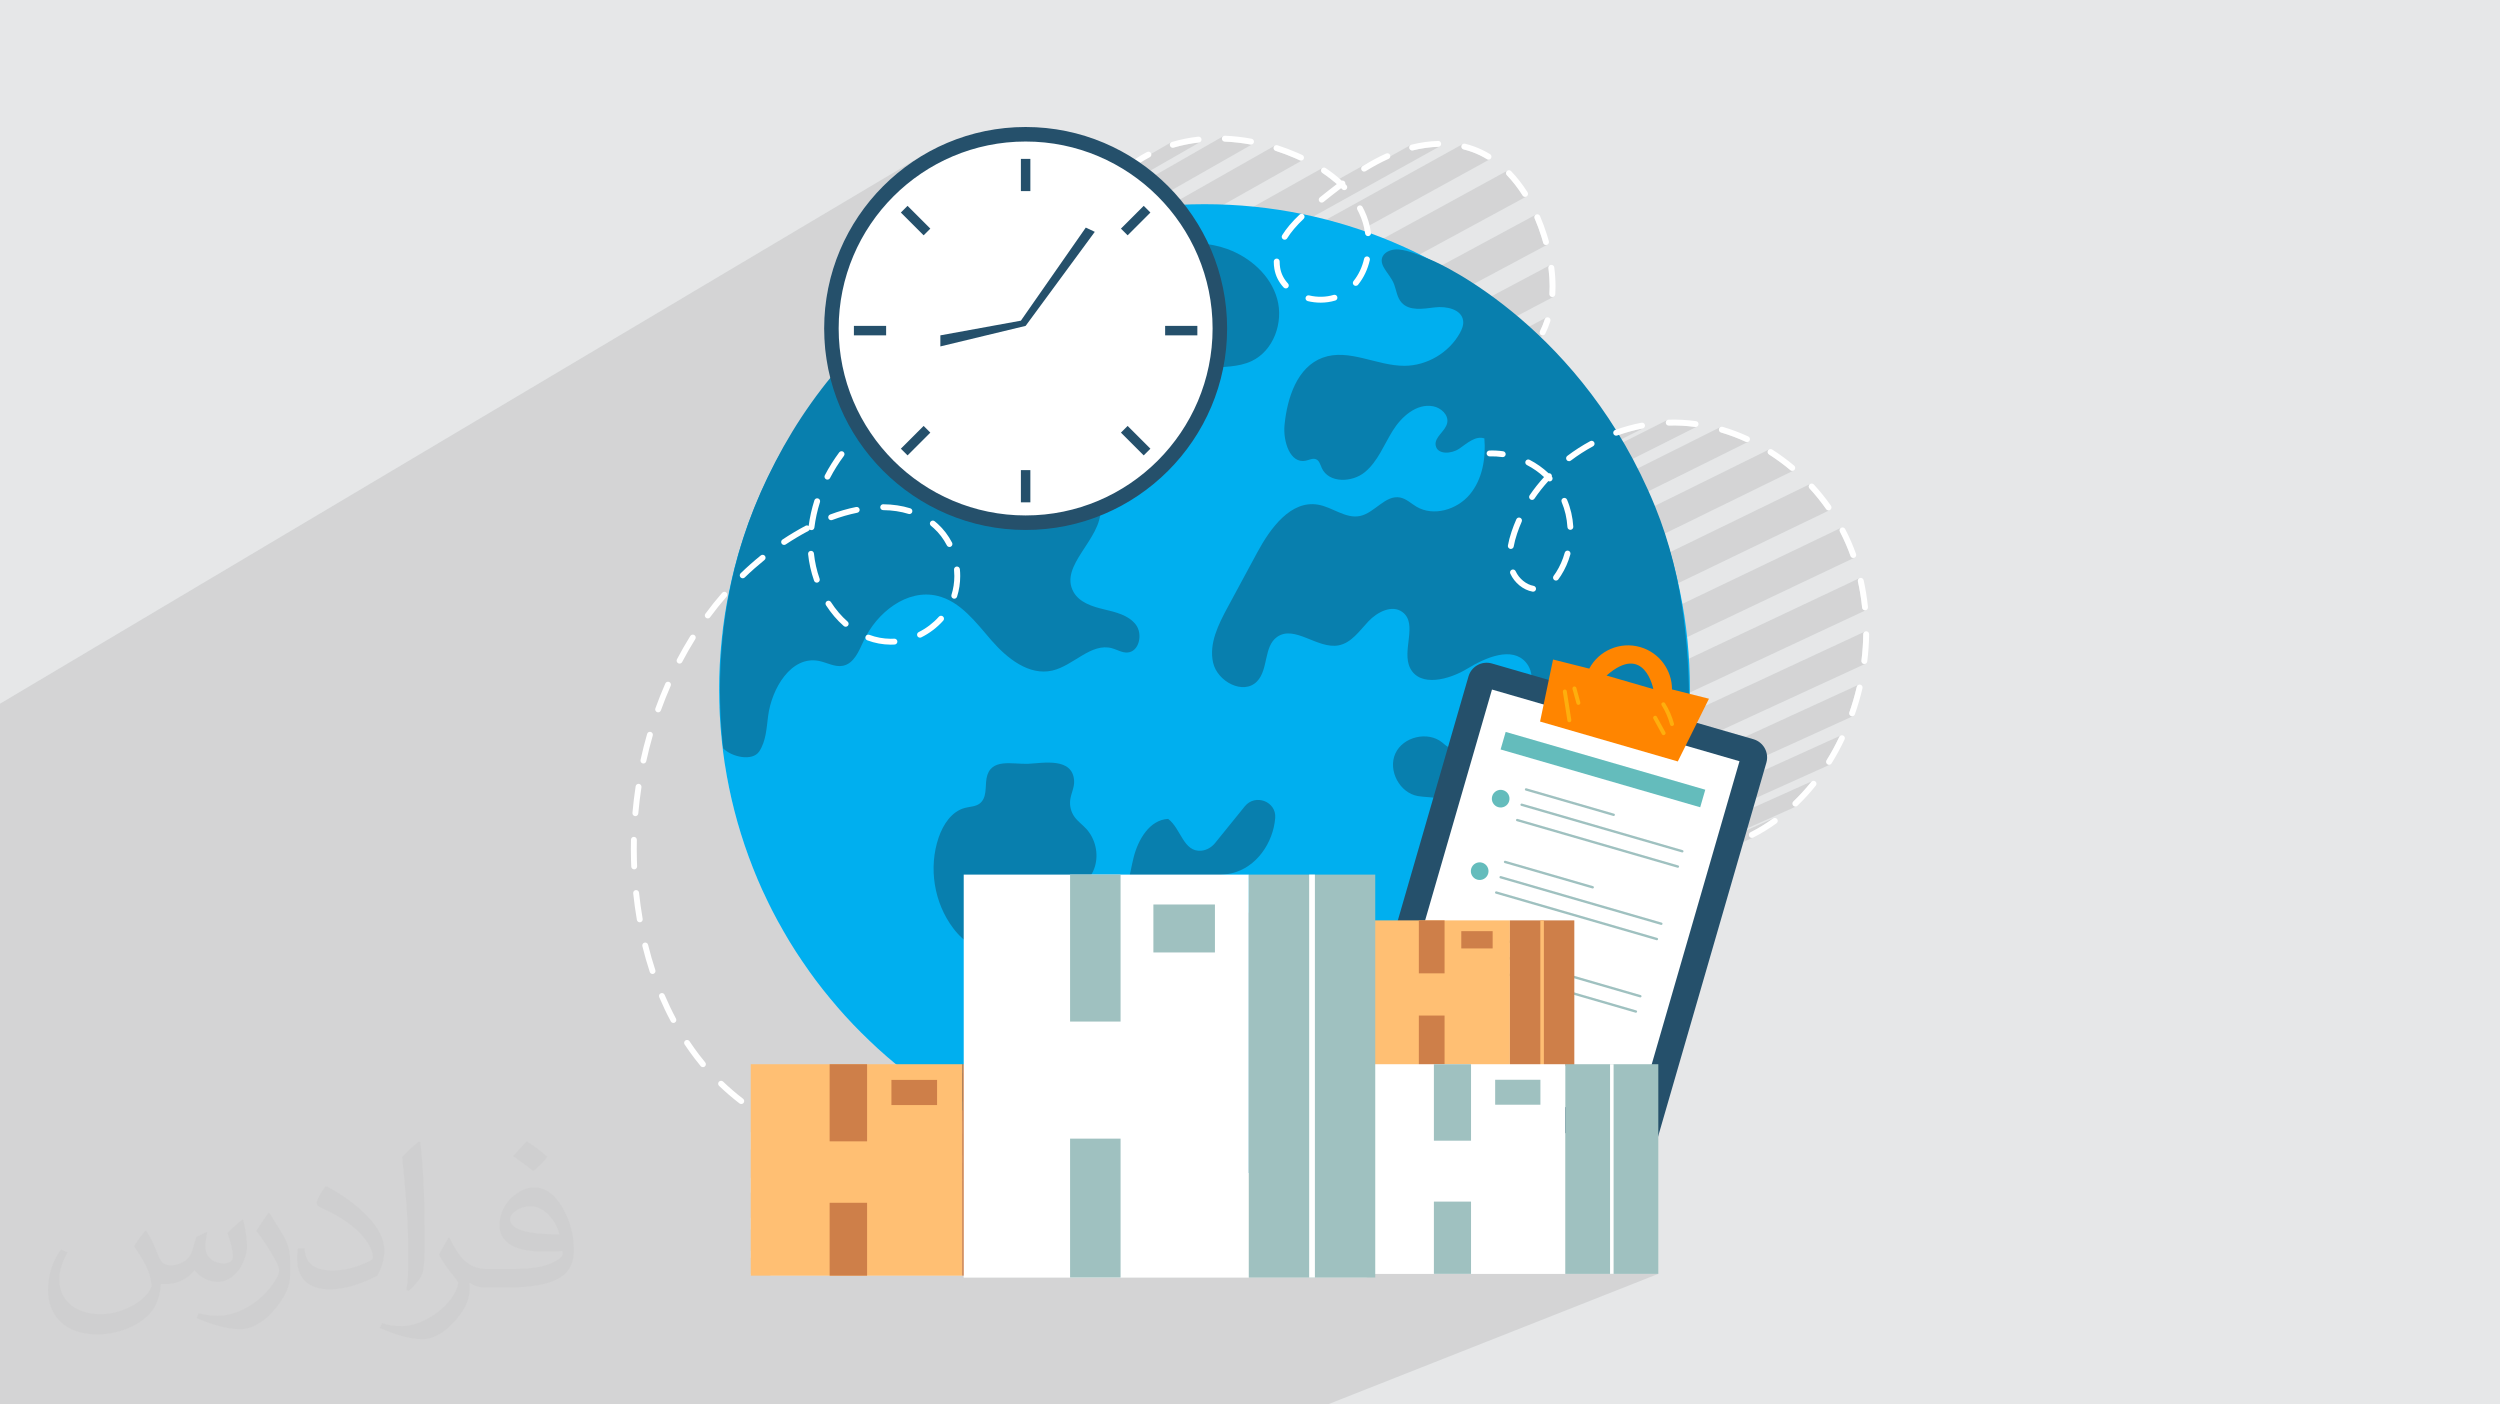 <?xml version="1.0" encoding="UTF-8"?>
<!DOCTYPE svg PUBLIC "-//W3C//DTD SVG 1.1//EN" "http://www.w3.org/Graphics/SVG/1.1/DTD/svg11.dtd">
<!-- Creator: CorelDRAW -->
<svg xmlns="http://www.w3.org/2000/svg" xml:space="preserve" width="94.192mm" height="52.917mm" version="1.1" style="shape-rendering:geometricPrecision; text-rendering:geometricPrecision; image-rendering:optimizeQuality; fill-rule:evenodd; clip-rule:evenodd"
viewBox="0 0 9419.16 5291.66"
 xmlns:xlink="http://www.w3.org/1999/xlink"
 xmlns:xodm="http://www.corel.com/coreldraw/odm/2003">
 <defs>
  <style type="text/css">
   <![CDATA[
    .fil0 {fill:#E6E7E8}
    .fil4 {fill:#087FAE;fill-rule:nonzero}
    .fil3 {fill:#00AFEF;fill-rule:nonzero}
    .fil6 {fill:#25506B;fill-rule:nonzero}
    .fil7 {fill:#64BCBC;fill-rule:nonzero}
    .fil8 {fill:#9FC1C0;fill-rule:nonzero}
    .fil12 {fill:#CE7F49;fill-rule:nonzero}
    .fil10 {fill:#FEAE0D;fill-rule:nonzero}
    .fil9 {fill:#FF8500;fill-rule:nonzero}
    .fil11 {fill:#FFBF73;fill-rule:nonzero}
    .fil5 {fill:white;fill-rule:nonzero}
    .fil2 {fill:#373435;fill-opacity:0.031}
    .fil1 {fill:#373435;fill-opacity:0.102}
   ]]>
  </style>
 </defs>
 <g id="Layer_x0020_1">
  <polygon class="fil0" points="-0,0 9419.16,0 9419.16,5291.66 -0,5291.66 "/>
  <polygon class="fil1" points="2853.33,3309.85 6282.73,1582.12 6280.87,1583.19 6279.27,1584.59 6277.97,1586.27 6277,1588.18 6276.42,1590.28 6276.26,1592.51 6276.55,1594.74 6277.26,1596.81 6278.34,1598.68 6279.75,1600.29 6281.43,1601.6 6283.34,1602.56 6285.44,1603.13 6287.68,1603.25 6293.97,1603.1 6300.27,1603.02 6306.58,1603 6312.9,1603.04 6319.2,1603.16 6325.49,1603.34 6331.76,1603.58 6337.99,1603.89 6344.11,1604.27 6350.23,1604.7 6356.36,1605.2 6362.49,1605.76 6368.62,1606.37 6374.74,1607.05 6380.84,1607.78 6386.92,1608.57 6387.11,1608.59 6387.3,1608.62 6387.49,1608.64 6387.68,1608.65 6387.87,1608.66 6388.05,1608.67 6388.24,1608.68 6388.42,1608.68 6390.43,1608.5 6392.33,1607.96 6394.09,1607.11 2879.31,3368.21 2890,3391.19 2894.86,3400.92 6482.08,1609.11 6480.32,1610.3 6478.8,1611.81 6477.6,1613.62 6476.75,1615.7 6476.34,1617.9 6476.37,1620.08 6476.82,1622.17 6477.65,1624.12 6478.84,1625.88 6480.36,1627.39 6482.17,1628.6 6484.24,1629.44 6496.04,1633.04 6507.82,1636.88 6519.57,1640.94 6531.28,1645.22 6542.94,1649.72 6554.54,1654.44 6566.07,1659.37 6577.52,1664.52 6578.08,1664.76 6578.65,1664.96 6579.23,1665.14 6579.81,1665.27 6580.39,1665.38 6580.97,1665.46 6581.55,1665.5 6582.13,1665.52 6583.7,1665.41 6585.22,1665.08 6586.68,1664.55 2933.72,3475.97 2935.74,3479.76 2960.01,3522.39 6666.6,1692.81 6664.73,1693.85 6663.07,1695.25 6661.67,1697.01 6660.67,1699.01 6660.1,1701.11 6659.95,1703.25 6660.21,1705.36 6660.87,1707.38 6661.9,1709.25 6663.31,1710.91 6665.07,1712.29 6675.48,1719.05 6685.8,1726 6696.04,1733.13 6706.17,1740.45 6716.2,1747.93 6726.1,1755.59 6735.89,1763.4 6745.53,1771.37 6746.33,1771.98 6747.16,1772.51 6748.03,1772.95 6748.93,1773.32 6749.85,1773.6 6750.78,1773.8 6751.72,1773.92 6752.66,1773.96 6753.84,1773.9 6755,1773.71 6756.15,1773.4 6757.26,1772.96 3012.14,3605.92 3012.92,3607.14 3040.85,3648.06 3048.75,3658.98 6820.13,1823.38 6818.35,1824.72 6816.86,1826.4 6815.77,1828.29 6815.07,1830.31 6814.78,1832.42 6814.9,1834.54 6815.42,1836.61 6816.35,1838.58 6817.7,1840.37 6826.08,1849.64 6834.32,1859.06 6842.4,1868.61 6850.33,1878.29 6858.1,1888.09 6865.7,1897.99 6873.12,1908 6880.35,1918.1 6881.22,1919.18 6882.19,1920.13 6883.25,1920.93 6884.39,1921.6 6885.59,1922.12 6886.84,1922.49 6888.12,1922.71 6889.42,1922.79 6890.24,1922.76 6891.07,1922.67 6891.88,1922.51 6892.7,1922.3 6893.49,1922.02 6894.27,1921.67 3113.88,3744.75 3130.98,3765.9 3159.37,3799.16 6936.96,1988.39 6935.08,1989.63 6933.53,1991.16 6932.33,1992.94 6931.5,1994.89 6931.06,1996.97 6931.02,1999.11 6931.41,2001.25 6932.24,2003.33 6935.15,2009 6938.02,2014.71 6940.85,2020.44 6943.62,2026.19 6946.33,2031.96 6948.99,2037.75 6951.59,2043.54 6954.12,2049.33 6956.51,2054.9 6958.87,2060.52 6961.19,2066.16 6963.46,2071.84 6965.7,2077.55 6967.89,2083.28 6970.04,2089.02 6972.14,2094.77 6972.87,2096.38 6973.82,2097.82 6974.97,2099.08 6976.27,2100.13 6977.71,2100.98 6979.26,2101.6 6980.88,2101.98 6982.56,2102.11 6983.03,2102.1 6983.5,2102.07 6983.97,2102.02 6984.44,2101.95 6984.91,2101.85 6985.38,2101.74 6985.86,2101.6 6986.33,2101.44 3236.26,3882 3265.16,3910.8 3288.45,3932.79 7006.21,2178.19 7004.32,2179.27 7002.7,2180.68 7001.4,2182.35 7000.43,2184.25 6999.85,2186.31 6999.67,2188.48 6999.93,2190.71 7002.53,2202.82 7004.96,2215.01 7007.22,2227.28 7009.3,2239.61 7011.2,2252 7012.92,2264.43 7014.46,2276.9 7015.82,2289.39 7016.23,2291.46 7016.99,2293.36 7018.08,2295.05 7019.44,2296.52 7021.03,2297.71 7022.82,2298.61 7024.77,2299.17 7026.83,2299.36 7026.97,2299.36 7027.1,2299.35 7027.24,2299.35 7027.38,2299.34 7027.52,2299.33 7027.67,2299.32 7027.81,2299.31 7027.95,2299.3 7030.15,2298.85 7032.15,2298 3374.17,4008.38 3375.58,4009.58 2828.58,4265.31 2828.58,4331.33 7026.93,2379.25 7025.06,2380.25 7023.43,2381.58 7022.07,2383.2 7021.04,2385.06 7020.38,2387.12 7020.12,2389.33 7019.86,2401.72 7019.44,2414.16 7018.84,2426.64 7018.06,2439.14 7017.12,2451.65 7016.01,2464.17 7014.72,2476.68 7013.27,2489.16 7013.22,2491.4 7013.61,2493.54 7014.39,2495.53 7015.54,2497.32 7017,2498.86 7018.74,2500.1 7020.72,2501 7022.91,2501.5 7023.08,2501.52 7023.25,2501.54 7023.42,2501.56 7023.59,2501.57 7023.76,2501.57 7023.93,2501.58 7024.11,2501.58 7024.28,2501.58 7026.31,2501.39 7028.22,2500.85 2828.58,4436.53 2828.58,4494.42 7002.52,2579.89 7000.62,2580.83 6998.93,2582.12 6997.51,2583.71 6996.4,2585.59 6995.67,2587.71 6992.75,2599.84 6989.66,2611.96 6986.4,2624.06 6982.99,2636.13 6979.41,2648.15 6975.68,2660.12 6971.79,2672.03 6967.76,2683.86 6967.24,2686.04 6967.16,2688.21 6967.51,2690.32 6968.24,2692.32 6969.35,2694.13 6970.79,2695.72 6972.54,2697.01 6974.57,2697.96 6975.02,2698.11 6975.48,2698.24 6975.94,2698.35 6976.39,2698.43 6976.85,2698.5 6977.31,2698.54 6977.76,2698.57 6978.21,2698.58 6979.91,2698.45 6981.55,2698.06 6983.11,2697.43 2828.58,4588.09 2828.58,4632.94 6936.06,2770.78 6934.14,2771.69 6932.41,2772.96 6930.95,2774.57 6929.79,2776.49 6926.98,2782.35 6924.12,2788.21 6921.21,2794.07 6918.26,2799.92 6915.26,2805.76 6912.23,2811.58 6909.15,2817.38 6906.04,2823.15 6903.19,2828.34 6900.28,2833.53 6897.33,2838.71 6894.34,2843.87 6891.31,2849.02 6888.24,2854.16 6885.14,2859.26 6882,2864.34 6881.01,2866.35 6880.46,2868.46 6880.33,2870.59 6880.62,2872.7 6881.29,2874.71 6882.35,2876.57 6883.78,2878.22 6885.56,2879.59 6886.25,2879.99 6886.96,2880.33 6887.68,2880.61 6888.42,2880.85 6889.16,2881.03 6889.9,2881.16 6890.65,2881.23 6891.4,2881.26 6892.78,2881.17 6894.14,2880.92 6895.45,2880.5 2828.58,4711.89 2828.58,4739.6 6827.57,2943.05 6825.77,2944.26 6824.2,2945.86 6816.22,2955.62 6808.1,2965.24 6799.85,2974.71 6791.47,2984.04 6782.97,2993.2 6774.36,3002.2 6765.64,3011.02 6756.83,3019.65 6755.38,3021.37 6754.33,3023.28 6753.68,3025.32 6753.44,3027.43 6753.61,3029.54 6754.18,3031.61 6755.16,3033.55 6756.55,3035.31 6757.39,3036.1 6758.3,3036.79 6759.25,3037.38 6760.25,3037.86 6761.29,3038.23 6762.35,3038.5 6763.43,3038.66 6764.52,3038.71 6765.56,3038.66 6766.58,3038.52 6767.6,3038.27 6768.6,3037.93 2828.58,4798.99 2828.58,4804.34 6682.36,3082.62 6680.42,3083.74 6670.07,3091.09 6659.64,3098.21 6649.12,3105.09 6638.53,3111.72 6627.87,3118.1 6617.15,3124.23 6606.39,3130.1 6595.58,3135.71 6593.69,3136.92 6592.12,3138.43 6590.91,3140.19 6590.05,3142.14 6589.58,3144.21 6589.52,3146.35 6589.88,3148.5 6590.69,3150.6 6591.51,3151.96 6592.49,3153.17 6593.61,3154.21 6594.86,3155.08 6596.2,3155.76 6597.62,3156.26 6599.09,3156.57 6600.6,3156.67 6601.22,3156.65 6601.85,3156.6 6602.48,3156.5 6603.11,3156.38 6603.74,3156.21 6604.36,3156 6604.97,3155.76 2899.89,4806.24 3125.78,4806.24 3266.88,4806.24 3625.24,4806.24 3630.99,4806.24 3630.99,4813.19 4031.7,4813.19 4221.94,4813.19 4705.12,4813.19 4932.51,4813.19 4954.07,4813.19 5148.01,4813.19 5181.46,4799.48 5402.43,4799.48 5542.34,4799.48 5897.65,4799.48 6066.13,4799.48 6079.47,4799.48 6247.95,4799.48 5001.83,5291.66 4840.49,5291.66 4827.72,5291.66 4666.38,5291.66 4326.13,5291.66 4192.15,5291.66 4012.61,5291.66 3980.54,5291.66 3794.6,5291.66 3773.93,5291.66 3555.92,5291.66 3092.67,5291.66 2910.28,5291.66 2526.1,5291.66 2510.72,5291.66 2505.21,5291.66 2161.84,5291.66 2026.64,5291.66 1810.2,5291.66 1808.26,5291.66 1788.51,5291.66 1764.64,5291.66 1741.87,5291.66 1738.25,5291.66 1737.8,5291.66 1726.33,5291.66 1724.38,5291.66 1711.44,5291.66 1682.59,5291.66 1602.14,5291.66 1599.74,5291.66 1541.11,5291.66 1539.17,5291.66 1531.32,5291.66 1500.61,5291.66 1445.55,5291.66 1380.74,5291.66 1375.61,5291.66 1282.57,5291.66 1280.64,5291.66 1276.57,5291.66 1245.97,5291.66 1098.71,5291.66 1090.5,5291.66 633.2,5291.66 397.72,5291.66 395.44,5291.66 384.92,5291.66 188.98,5291.66 159.08,5291.66 157.59,5291.66 142.75,5291.66 4.28,5291.66 2.02,5291.66 -0,5291.66 -0,5285.37 -0,5249.08 -0,5185.89 -0,5173.42 -0,5173.33 -0,5095.38 -0,5094.26 -0,5084.67 -0,4982.85 -0,4972.33 -0,4893.96 -0,4893.86 -0,4892.81 -0,4881.19 -0,4780.57 -0,4771.84 -0,4695.95 -0,4695.5 -0,4694.78 -0,4681.45 -0,4584.33 -0,4577.1 -0,4505.54 -0,4504.51 -0,4504.28 -0,4489.5 -0,4467.15 -0,4428.64 -0,4397.39 -0,4391.47 -0,4325.91 -0,4324.67 -0,4324.18 -0,4308.53 -0,4223.31 -0,4218.68 -0,4160.77 -0,4159.47 -0,4158.07 -0,4142.09 -0,4065.32 -0,4061.85 -0,4045.27 -0,4013.17 -0,4011.85 -0,4009.42 -0,3993.39 -0,3953.67 -0,3937.77 -0,3928.62 -0,3926.77 -0,3924.39 -0,3886.74 -0,3885.37 -0,3881.73 -0,3865.98 -0,3858.52 -0,3857.3 -0,3849.11 -0,3811.56 -0,3810.11 -0,3785.69 -0,3784.31 -0,3779.17 -0,3764.13 -0,3761.87 -0,3749.41 -0,3749.07 -0,3724.34 -0,3723.65 -0,3695.6 -0,3685.49 -0,3684.21 -0,3680.43 -0,3634.23 -0,3629.7 -0,3616.25 -0,3611.61 -0,3606 -0,3597.16 -0,3593.9 -0,3591.97 -0,3579.73 -0,3562.02 -0,3560.89 -0,3534.86 -0,3534.56 -0,3533.25 -0,3528.63 -0,3527.66 -0,3527.18 -0,3525.89 -0,3522.03 -0,3515.98 -0,3513.84 -0,3513.1 -0,3511.72 -0,3510.83 -0,3510.41 -0,3508.38 -0,3501.91 -0,3501.83 -0,3490.97 -0,3490.11 -0,3442.38 -0,3428.35 -0,3427.24 -0,3368.18 -0,3366.85 -0,3363.8 -0,3349.92 -0,3291.83 -0,3276.91 -0,3274.15 -0,3229.82 -0,3228.44 -0,3227.35 -0,3207.99 -0,3172.14 -0,3157.46 -0,3152.53 -0,3129.26 -0,3128.38 -0,3098.66 -0,3097.52 -0,3085.72 -0,3085.63 -0,3085.25 -0,3077.49 -0,3064.73 -0,3063.71 -0,3031.96 -0,2651.34 3470.89,588.52 3440.08,608.28 3410.31,629.47 3381.63,652.02 3354.07,675.9 3327.69,701.05 3302.54,727.43 3278.66,754.99 3256.1,783.67 3234.92,813.44 3215.15,844.25 3196.85,876.04 3180.06,908.76 3164.84,942.38 3151.23,976.84 3139.28,1012.09 3129.03,1048.09 3120.54,1084.78 3113.85,1122.13 3109.02,1160.07 3106.08,1198.57 3105.09,1237.58 3105.18,1249.61 3105.47,1261.6 3105.91,1273.11 4304.2,582.28 4298.41,585.65 4292.67,589.11 4286.96,592.64 4281.3,596.25 4275.69,599.93 3105.97,1274.24 3106.59,1285.44 3106.79,1288.24 4413.59,535.63 4411.78,536.84 4410.26,538.35 4409.07,540.11 4408.24,542.07 4407.79,544.16 4407.76,546.34 4408.18,548.55 4408.85,550.27 4409.76,551.82 4410.9,553.18 4412.22,554.32 4413.71,555.25 4415.32,555.93 4417.02,556.35 4418.79,556.49 4419.18,556.48 4419.57,556.46 4419.96,556.43 4420.35,556.38 4420.75,556.32 4421.15,556.24 4421.54,556.14 4421.94,556.03 4433.45,552.77 4445.09,549.76 4456.86,546.98 4468.74,544.45 4480.73,542.16 4492.8,540.12 4504.96,538.33 4517.18,536.8 4519.37,536.32 4521.36,535.45 3112.51,1343.68 3112.57,1344.16 3114.3,1355.75 3116.2,1367.27 3116.31,1367.9 4609.13,513 4607.44,514.27 4606.03,515.84 4604.94,517.66 4604.21,519.7 4603.88,521.91 4604.02,524.15 4604.58,526.25 4605.52,528.18 4606.81,529.87 4608.39,531.29 4610.23,532.39 4612.28,533.12 4614.5,533.44 4626.49,534.05 4638.54,534.88 4650.63,535.93 4662.77,537.2 4674.93,538.68 4687.11,540.39 4699.29,542.31 4711.46,544.44 4711.71,544.48 4711.96,544.52 4712.21,544.55 4712.46,544.57 4712.71,544.59 4712.96,544.6 4713.21,544.61 4713.46,544.61 4715.39,544.44 4717.24,543.94 4718.95,543.15 3092.49,1469.15 3087.75,1475.32 3074.64,1492.86 3061.72,1510.61 3049.01,1528.54 3036.51,1546.66 3031.61,1553.95 4804.53,547.95 4802.74,549.09 4801.19,550.57 4799.93,552.35 4799.03,554.41 4798.57,556.61 4798.55,558.78 4798.95,560.89 4799.74,562.86 4800.89,564.65 4802.36,566.2 4804.15,567.45 4806.2,568.35 4815.59,571.44 4824.97,574.65 4834.34,577.99 4843.68,581.46 4852.99,585.05 4862.25,588.76 4871.47,592.58 4880.63,596.51 4882.71,597.42 4884.78,598.34 4886.86,599.26 4888.93,600.19 4891,601.13 4893.07,602.07 4895.13,603.03 4897.19,603.99 4897.77,604.24 4898.35,604.45 4898.93,604.63 4899.52,604.77 4900.11,604.89 4900.7,604.97 4901.29,605.01 4901.88,605.03 4903.43,604.92 4904.94,604.6 4906.39,604.07 4907.76,603.34 2934.36,1715.07 2933.81,1716.09 2923.55,1735.44 2913.53,1754.85 2903.75,1774.32 2894.22,1793.84 2887.57,1807.86 4982.34,633.08 4980.65,634.45 4979.22,636.18 4978.17,638.16 4977.55,640.24 4977.35,642.38 4977.56,644.49 4978.17,646.53 4979.16,648.42 4980.52,650.11 4982.25,651.54 4989.58,656.54 4996.76,661.62 5003.78,666.77 5010.66,672 5017.38,677.29 5023.95,682.65 5026.52,684.83 5167.75,606.01 5156.6,612.35 5145.35,618.98 5133.98,625.91 5132.2,627.28 5130.78,628.92 5129.72,630.77 5129.04,632.78 5128.76,634.89 5128.88,637.03 5129.43,639.14 5130.41,641.16 5131.27,642.36 5132.25,643.41 5133.34,644.31 5134.52,645.05 5135.78,645.64 5136.39,645.83 5315.9,545.79 5314.04,546.91 5312.47,548.36 5311.21,550.06 5310.29,551.98 5309.76,554.05 5309.63,556.23 5309.95,558.45 5310.57,560.26 5311.46,561.88 5312.59,563.32 5313.93,564.54 5315.44,565.52 5317.09,566.24 5318.84,566.7 5320.67,566.85 5321,566.85 5321.34,566.83 5321.68,566.81 5322.02,566.77 5322.36,566.73 5322.7,566.67 5323.04,566.6 5323.39,566.52 5335.53,563.66 5347.65,561.14 5359.72,558.95 5371.74,557.1 5383.69,555.59 5395.57,554.41 5407.37,553.58 5419.07,553.1 5421.29,552.81 5423.35,552.11 2808.24,2003.47 2806.5,2008.56 2800.16,2027.81 2799.49,2029.89 2798.82,2031.97 2798.16,2034.05 2797.5,2036.13 2796.85,2038.21 2796.2,2040.28 2795.55,2042.36 2794.9,2044.44 2794.08,2047.06 5511.41,542.71 5509.7,543.98 5508.25,545.56 5507.12,547.43 5506.36,549.54 5506.05,551.76 5506.17,553.93 5506.72,556 5507.64,557.92 5508.9,559.63 5510.48,561.07 5512.35,562.2 5514.46,562.95 5518.61,564.01 5522.75,565.12 5526.87,566.29 5530.98,567.51 5535.06,568.79 5539.12,570.11 5543.14,571.49 5547.13,572.92 5554.25,575.64 5561.33,578.54 5568.37,581.62 5575.35,584.89 5582.26,588.33 5589.12,591.94 5595.9,595.73 5602.6,599.68 5603.28,600.05 5603.97,600.38 5604.68,600.65 5605.4,600.87 5606.12,601.04 5606.85,601.16 5607.58,601.23 5608.31,601.25 5609.71,601.16 5611.08,600.9 5612.41,600.48 5613.68,599.88 5139.95,860.27 5140.43,862.42 5142.13,871.43 2757.31,2181.22 2754.28,2194.4 2750.53,2211.36 2746.95,2228.39 2743.52,2245.48 2742.85,2248.97 5679.34,642.97 5677.58,644.36 5676.13,646.07 5675.08,647.97 5674.44,650.01 5674.2,652.12 5674.36,654.24 5674.93,656.3 5675.91,658.25 5677.3,660.02 5685.26,668.51 5693.08,677.32 5700.75,686.44 5708.27,695.87 5715.64,705.58 5722.84,715.59 5729.87,725.86 5736.73,736.41 5737.59,737.59 5738.57,738.62 5739.65,739.5 5740.82,740.23 5742.07,740.8 5743.38,741.22 5744.72,741.47 5746.1,741.55 5746.86,741.52 5747.62,741.45 5748.38,741.32 5749.13,741.13 5749.87,740.89 5750.6,740.6 5751.32,740.25 2722.08,2382.65 2721.9,2384.14 2719.94,2401.71 2718.14,2419.33 2716.51,2437 2715.04,2454.71 2714.28,2465.2 5787.72,808.13 5785.76,809.21 5784.1,810.62 5782.77,812.3 5781.8,814.19 5781.21,816.23 5781.02,818.36 5781.26,820.53 5781.94,822.67 5785.55,831.22 5789.07,839.87 5792.48,848.6 5795.79,857.42 5799,866.3 5802.1,875.25 5805.09,884.26 5807.96,893.32 5808.78,895.98 5809.6,898.65 5810.4,901.33 5811.2,904.01 5811.98,906.7 5812.76,909.4 5813.54,912.1 5814.3,914.8 5814.95,916.56 5815.85,918.14 5816.98,919.52 5818.31,920.7 5819.8,921.64 5821.43,922.34 5823.16,922.77 5824.95,922.92 5825.32,922.91 5825.69,922.89 5826.06,922.86 5826.44,922.81 5826.81,922.75 5827.18,922.68 5827.56,922.6 5827.93,922.5 5830.02,921.68 2709.53,2589.44 2709.49,2598.08 2710.25,2651.18 2710.74,2662.55 5839.39,999.35 5837.66,1000.6 5836.21,1002.15 5835.08,1003.95 5834.31,1005.95 5833.94,1008.1 5834.01,1010.35 5835.08,1019.15 5836,1027.9 5836.78,1036.61 5837.42,1045.26 5837.92,1053.84 5838.28,1062.35 5838.49,1070.77 5838.56,1079.11 5838.55,1082.69 5838.51,1086.26 5838.44,1089.81 5838.35,1093.34 5838.23,1096.85 5838.09,1100.33 5837.91,1103.79 5837.71,1107.22 5837.8,1109.46 5838.32,1111.58 5839.22,1113.52 5840.48,1115.24 5842.03,1116.69 5843.85,1117.83 5845.89,1118.6 5848.1,1118.96 5848.19,1118.96 5848.27,1118.96 5848.36,1118.96 5848.45,1118.96 5848.53,1118.97 5848.62,1118.97 5848.7,1118.97 5848.79,1118.97 5850.91,1118.76 5852.91,1118.17 5854.74,1117.23 2717.74,2771.24 2721.43,2808.16 2723.64,2825.32 5825.68,1196.61 5823.89,1197.76 5822.35,1199.24 5821.11,1201.02 5820.21,1203.08 5818.29,1208.84 5816.27,1214.56 5814.16,1220.23 5811.94,1225.86 5809.64,1231.43 5807.24,1236.93 5804.75,1242.38 5802.17,1247.75 5801.39,1249.86 5801.05,1252.01 5801.13,1254.15 5801.62,1256.22 5802.5,1258.16 5803.74,1259.9 5805.32,1261.4 5807.22,1262.58 5807.81,1262.85 5808.41,1263.08 5809.02,1263.28 5809.63,1263.44 5810.25,1263.56 5810.86,1263.65 5811.48,1263.7 5812.09,1263.72 5813.61,1263.61 5815.1,1263.3 5816.53,1262.79 5817.88,1262.09 2730.71,2876.45 2736.1,2910.65 2745.55,2961.19 2756.37,3011.24 2768.54,3060.76 2782.05,3109.75 2796.88,3158.17 2812.99,3206.02 2830.39,3253.26 2842.46,3283.44 6099.96,1638.32 6110.92,1634.63 6121.94,1631.13 6133.02,1627.82 6144.13,1624.72 6155.28,1621.82 6166.46,1619.12 6177.66,1616.63 6188.86,1614.35 6191,1613.7 2848.75,3299.19 2849.03,3299.89 "/>
  <path class="fil2" d="M550.85 4636.82c17.98,27.25 29.64,53.44 41.02,82.55 8.46,16.94 12.95,48.16 52.65,48.16 11.63,0 28.32,-3.43 43.13,-11.63 16.66,-8.74 29.36,-21.97 35.99,-42.06l15.87 -53.44 38.63 -19.05 2.64 2.64c-5.28,20.12 -6.6,39.42 -6.6,54.51 0,44.7 38.63,61.65 69.32,61.65 17.98,0 34.14,-8.74 34.14,-25.15 0,-21.16 -8.99,-57.15 -20.65,-89.43 17.98,-17.98 35.99,-35.99 56.62,-50.55l3.17 1.6c8.99,38.1 14.02,75.67 14.02,100.81 0,24.61 -10.85,51.87 -19.84,69.6 -18.52,34.92 -51.33,62.71 -91.01,62.71 -30.15,0 -63.75,-15.09 -86.79,-43.13l-1.32 0c-21.69,27 -55.3,51.33 -109.02,51.33l-16.66 0c-2.64,35.46 -10.31,60.58 -21.97,83.08 -32,62.43 -127,106.63 -216.43,106.63 -124.36,0 -186.79,-71.7 -186.79,-167.21 0,-59 19.3,-113.77 48.95,-152.65l24.33 10.06c-18.52,35.46 -30.96,68.78 -30.96,101.6 0,89.43 72.77,132.03 156.64,132.03 77.8,0 174.09,-49.48 191.57,-106.88 -6.6,-62.71 -30.15,-92.07 -66.14,-149.22 10.85,-19.05 24.87,-38.1 42.34,-58.47l3.17 0 0 0 0 0 -0.02 -0.09zm1434.31 -336.55c26.19,16.41 51.87,35.71 76.99,57.94 -14.02,19.84 -31.5,37.85 -53.19,53.72 -25.15,-20.37 -50.27,-37.85 -75.95,-56.36 17.45,-19.58 34.67,-38.35 52.12,-55.3l0 0 0 0 0 0 0 0 0 0 0.03 0zm13.49 244.48c-42.34,0 -76.99,27.79 -76.99,48.41 0,44.2 84.66,57.94 186,57.4 -12.7,-51.87 -57.15,-105.84 -109.02,-105.84l0.01 0.03zm-95 236.55c55.04,0 103.2,-1.6 139.95,-10.85 41.02,-10.31 75.67,-30.96 75.67,-45.24 0,-3.71 0,-8.2 -1.32,-11.91 -23.01,2.11 -49.48,2.11 -72.49,2.11 -74.6,0 -131.75,-16.94 -154.25,-58.75 -5.56,-11.63 -9.52,-24.61 -9.52,-39.42 0,-40.49 17.45,-79.91 48.16,-107.16 25.65,-22.48 53.97,-36.5 82.8,-36.5 52.12,0 93.65,41.81 122.76,107.7 15.87,35.99 26.72,77.52 26.72,129.92 0,34.92 -9.52,64.29 -31.22,85.98 -40.49,39.17 -115.09,53.97 -229.39,53.97l-51.87 0 0 0 -13.49 0c-28.32,0 -48.69,-5.03 -64.82,-17.45l-2.64 0c0.79,6.6 1.32,12.95 1.32,19.05 0,25.65 -8.46,58.47 -25.65,84.66 -50.8,75.41 -105.84,108.2 -153.47,108.2 -48.16,0 -107.16,-18.52 -160.35,-42.6l9.52 -18.52c17.2,7.14 41.02,11.91 73.81,11.91 85.98,0 198.96,-82.55 212.98,-163.25 -3.17,-6.6 -8.99,-15.34 -17.2,-24.61 -25.15,-29.9 -41.02,-54.76 -55.83,-80.95 12.7,-25.15 24.33,-45.24 35.18,-63.5l4.5 -0.53c36.78,74.88 70.1,117.73 144.45,117.73l11.63 0 0 0 53.97 0 0 0 0 0 0 0 0 0 0 0 0.09 0.01zm-372.54 79.12c6.35,-34.39 6.88,-73.02 6.88,-109.02l0 -53.44c0,-99.75 -12.7,-244.73 -23.01,-339.19 17.98,-19.3 43.13,-42.06 62.97,-57.4l5.82 1.6c13.49,118.8 16.66,256.39 16.66,383.64 0,33.35 -1.32,65.89 -4.5,89.69 -1.85,30.15 -19.3,52.91 -56.62,87.83l-8.2 -3.71zm-383.38 -157.43c1.85,46.84 24.87,83.62 105.31,83.62 50.01,0 92.33,-12.95 139.17,-35.18 8.46,-3.71 12.95,-8.74 12.95,-12.95 0,-29.36 -22.48,-68.25 -60.32,-103.71 -36.78,-33.35 -85.47,-62.71 -130.96,-82.3 -15.62,-6.6 -20.65,-13.49 -20.65,-20.12 0,-13.49 17.98,-41.81 32.82,-62.18l5.03 -0.53c52.12,27.25 110.34,67.74 153.47,112.7 39.17,41.53 63.5,83.62 63.5,129.39 0,33.86 -10.31,65.61 -27,95.25 -57.15,28.83 -118.01,50.8 -178.33,50.8 -73.28,0 -123.29,-34.39 -123.29,-115.09 0,-8.74 0,-22.22 3.17,-39.7l25.15 0 0 0 0 0 0 0 0 0 0 0 -0.02 0zm-132.57 -133.1l45.52 73.56c16.66,27.25 32.28,56.9 32.28,103.71l0 59.79c0,48.41 -30.96,100.28 -80.95,151.61 -39.17,34.67 -73.81,49.48 -105.84,49.48 -47.62,0 -102.13,-14.81 -165.1,-41.81l7.14 -18.52c19.84,5.28 42.85,9.78 71.17,9.78 90.5,-0.53 183.08,-66.67 225.42,-147.37 5.03,-9.27 6.88,-17.98 6.88,-24.08 0,-9.27 -5.03,-19.58 -8.99,-28.83 -23.01,-43.38 -48.69,-83.08 -76.99,-119.86 14.81,-23.29 29.64,-45.77 45.77,-68l3.71 0.53 0 0 0 0 0 0 0 0 0 0 -0.02 0.01z"/>
  <path class="fil3" d="M6367.05 2598.08c0,1010.01 -818.78,1828.78 -1828.78,1828.78 -1010,0 -1828.78,-818.77 -1828.78,-1828.78 0,-1010.01 818.78,-1828.78 1828.78,-1828.78 1010,0 1828.78,818.77 1828.78,1828.78z"/>
  <path class="fil4" d="M5280.61 1139.93c29.35,32.83 81.47,23.57 125.17,18.19 43.7,-5.39 101.69,7.08 106.92,50.8 1.93,16.16 -4.69,32.09 -12.6,46.31 -41.15,73.84 -123.81,122.64 -208.33,123 -104.49,0.45 -209.84,-66.5 -308.03,-30.75 -96.54,35.14 -134.05,151.38 -144.05,253.63 -5.96,60.89 20.32,147.15 80.18,134.55 13.01,-2.74 26.47,-10.48 38.68,-5.26 12.46,5.34 15.98,20.79 21.57,33.13 25.99,57.36 114.03,55.26 162.51,15.07 48.48,-40.2 71.4,-102.48 104.72,-155.92 33.31,-53.44 89.92,-103.49 151.86,-92.09 30.03,5.53 59.38,32.55 53.43,62.5 -6.42,32.34 -49.75,53.52 -43.35,85.85 6.9,34.82 59.52,31.52 88.77,11.42 29.25,-20.1 60.87,-49.68 94.6,-38.64 5.92,74.46 -7.24,154.08 -55.15,211.39 -47.91,57.31 -136.5,83.93 -200.79,45.9 -20.34,-12.03 -38.17,-29.93 -61.34,-34.53 -55.71,-11.05 -95.48,57.64 -151.03,69.51 -54.33,11.6 -103.94,-33.49 -158.73,-42.68 -102.64,-17.23 -179.39,88.75 -228.82,180.34 -37.2,68.93 -74.39,137.85 -111.59,206.77 -34.84,64.59 -70.84,136.51 -54.71,208.11 16.12,71.6 114.29,123.46 165.43,70.82 43.61,-44.88 24.59,-131.5 75.71,-167.62 65.98,-46.63 152.22,46.72 231.64,31.78 48.05,-9.05 78.61,-54.5 112.09,-90.14 33.46,-35.65 89.84,-64.61 128.84,-35.11 59.01,44.61 -4.69,145.45 28.99,211.31 36.93,72.19 146.19,43.83 215.4,1.6 69.21,-42.25 168.41,-85.01 220.85,-23.17 42.13,49.7 13.62,124.53 -11.71,184.55 -25.35,60.03 -38.73,144.06 17.05,177.73 16.53,9.98 36.5,13.07 53.02,23.06 55.32,33.39 31.88,132.72 -30.48,149.62 -62.35,16.91 -128.5,-37.13 -139.65,-100.78 -5.61,-32.01 -0.45,-65.31 -7.31,-97.08 -6.83,-31.78 -32.48,-64.04 -64.85,-61.04 -39.45,3.67 -69.17,56.88 -106.39,43.26 -9.86,-3.61 -17.4,-11.49 -25.57,-18.09 -54.26,-43.82 -147.74,-21.56 -176.44,42.01 -28.7,63.57 16.44,148.4 85.2,160.12 46.83,7.98 114.41,-1.2 123.96,45.33 3.29,16.03 -3.64,32.24 -10.76,46.98 -34.18,70.62 -77.73,139.48 -86.67,217.43 -8.95,77.94 31.67,169.42 108.75,184.13 33.33,6.37 69.93,-2.02 100.17,13.38 38.81,19.76 49.98,75.52 28.38,113.35 -21.59,37.82 -67.83,56.99 -111.34,54.94 -30.04,-1.43 -60.74,-11.46 -89.53,-2.75 -41.81,12.63 -62.9,59.84 -68.17,103.19 -5.29,43.35 -0.3,88.41 -14.01,129.87 -15.55,47.01 -52.88,82.92 -80.85,123.78 -27.99,40.85 -46.64,96.37 -21.16,138.83 43.21,72.04 172.42,51.11 244,7.11 460.86,-283.35 687.12,-637.21 831.93,-1073.98 78.4,-236.51 78.07,-516.78 47.59,-764.06 -18.09,-146.69 -53.11,-292.04 -108.92,-428.9 -271.85,-666.78 -801.92,-912.09 -842.4,-928.02 -37.95,-14.94 -82.45,-36.69 -123.43,-39.98 -40.55,-3.25 -80.08,23.11 -57.48,65.21 12.56,23.41 31.24,41.55 40.56,66.97 8.4,22.9 10.78,48.86 27.67,67.76z"/>
  <path class="fil4" d="M5049.75 4354.37c23.52,-57.06 0.6,-128.9 -54.62,-156.46 -41.66,-20.79 -96.53,-19.09 -103.92,-92.67 -3.81,-37.94 10.48,-74.97 35.54,-103.71 43.4,-49.76 82.93,-160.93 15.81,-193.84 -14.67,-7.19 -31.87,-8.34 -46.08,-16.41 -34.02,-19.29 -36.15,-68.82 -21.7,-105.16 18.51,-46.55 56.3,-85.02 54.14,-139.3 -2.75,-69.26 -57,-125.65 -126.26,-128.39 -42.16,-1.67 -84.93,14.11 -124.51,30.94 -58.99,25.1 -120.93,53.75 -185.75,31.9 -32.29,-10.89 -58.28,-37.27 -63.63,-70.91 -8.78,-55.04 40.04,-91.16 88.13,-102.94 40.34,-9.88 82.85,-7.76 123.32,-17.15 93.47,-21.72 156.67,-114.24 164.32,-208.38 5.06,-62.28 -75.2,-92.54 -114.51,-43.97l-111.65 137.93c-13.08,16.15 -31.76,27.53 -52.45,29.36 -67.36,5.93 -76.38,-83.67 -124.84,-119.9 -69.98,3.56 -113.38,78.2 -130.22,146.22 -16.86,68.02 -23.09,143.98 -71.36,194.78 -52.46,-46.15 -142.92,-13.27 -175.56,48.49 -32.65,61.77 -21.7,137.54 0.49,203.79 22.18,66.25 54.85,129.78 64.3,199.01 7.08,51.73 -0.74,108.94 -41.47,144.71 -20.45,17.96 -48.1,26.84 -74.95,22.33 -69.02,-11.61 -66.25,-95.75 -116.86,-123.73 -59.18,-32.71 -121.41,37.24 -152.02,97.53 -57.53,-13.52 -126.04,46.5 -87.29,115.26 10.46,18.59 47.8,72.1 67.02,81.34 217.62,104.56 411.49,182.61 652.14,200.57 245.2,18.31 440.73,17.17 714.44,-61.24z"/>
  <path class="fil4" d="M3690.21 3028.08c-15.34,11.13 -35.8,10.95 -54.15,15.67 -50.3,12.91 -82.61,62.33 -99.42,111.45 -38.97,113.89 -17.6,246.58 55.13,342.48 20.46,26.99 45.46,51.67 76.62,64.9 31.18,13.22 69.36,13.27 97.09,-6.14 52.09,-36.47 48,-121.39 98.49,-160.04 42.43,-32.48 103.26,-18.09 155.16,-30.82 49.66,-12.19 91.54,-52.06 106.15,-101.04 14.61,-49 1.42,-105.3 -33.45,-142.7 -14.26,-15.28 -31.81,-27.6 -43.87,-44.67 -12.86,-18.2 -18.59,-41.29 -15.76,-63.39 3.1,-24.26 16.04,-47.15 14.7,-71.57 -4.92,-90 -116.42,-67.19 -173.08,-64.53 -58.44,2.74 -143.04,-24.06 -156.95,55.28 -5.42,30.98 2.57,73.92 -26.66,95.12z"/>
  <path class="fil4" d="M2724.57 2819.43c32.27,32.99 110.44,50.13 135.94,11.68 25.5,-38.44 27.5,-87.16 33.41,-132.91 13.58,-104.93 86.88,-228.11 190.79,-208.18 30.87,5.91 60.69,24.63 91.48,18.32 41.26,-8.48 59.85,-55.1 77.49,-93.36 49.3,-106.87 163.35,-197.35 277.83,-170.06 87.24,20.8 145.3,100.09 204.02,167.87 58.73,67.79 141.51,133.71 228.94,113.73 80.09,-18.29 146.09,-105.94 225.3,-84.18 19.2,5.28 37.21,17.04 57.1,16.16 45.22,-1.98 60,-69.57 32.3,-105.37 -27.7,-35.81 -75.95,-46.94 -120,-57.39 -44.05,-10.43 -92.27,-25.87 -114.46,-65.33 -56.08,-99.78 106.32,-198.16 101.81,-312.53 -3.68,-93.41 -111.31,-141.43 -201.52,-165.93 -90.22,-24.5 -198.55,-65.78 -210.46,-158.5 -7.16,-55.74 22.8,-123.02 -17.05,-162.65 -62.49,-62.14 -173.73,51.81 -251.48,10.33 -45.59,-24.33 -50.41,-86.11 -54.9,-137.58 -4.5,-51.48 -0.29,-97.48 -51.83,-101.02 -257.55,186.67 -461.48,522.56 -559.12,825.29 -97.63,302.72 -97.75,587.92 -75.59,791.61z"/>
  <path class="fil4" d="M4037.41 1276.23c-43.26,51.21 -78.16,129.49 -35.6,181.29 34.33,41.78 100.34,40.55 141.74,75.32 35.07,29.45 45.42,77.97 61.57,120.82 16.14,42.85 48.55,88.06 94.35,87.61 56.02,-0.55 86.21,-67.56 88.34,-123.55 2.14,-55.99 -8.34,-117.09 22.14,-164.11 29.82,-45.99 89.21,-62.21 143.8,-67.12 54.6,-4.89 111.72,-2.59 161.39,-25.78 83.44,-38.94 121.64,-146.13 96.81,-234.8 -24.82,-88.67 -101.68,-156.42 -188.23,-187.89 -67.91,-24.69 -135.81,-23.89 -206.76,-26.59 -46.88,-1.79 -93.4,-10.39 -140.29,-11.15 -37.29,-0.62 -71.98,7.04 -100.18,32.77 -17.48,15.94 -31.14,36.3 -42.29,57.03 -19.43,36.11 -11.84,63.07 -5.97,101.47 11.56,75.64 -46.04,131.65 -90.82,184.68z"/>
  <path class="fil5" d="M3263.93 4328.72c-2.6,0 -5.2,-0.01 -7.81,-0.05 -6.11,-0.07 -11.01,-5.09 -10.94,-11.2 0.07,-6.11 5.12,-10.82 11.2,-10.94 16.4,0.16 32.86,-0.24 48.97,-1.27 5.98,-0.37 11.37,4.24 11.76,10.35 0.4,6.09 -4.24,11.37 -10.35,11.75 -14.1,0.91 -28.48,1.36 -42.83,1.36z"/>
  <path class="fil5" d="M3887.3 1458.49c-0.54,0 -1.1,-0.03 -1.65,-0.12 -32.82,-4.91 -66.03,-8.08 -98.68,-9.4 -6.1,-0.25 -10.86,-5.4 -10.62,-11.51 0.25,-6.11 5.14,-10.78 11.53,-10.62 33.44,1.35 67.43,4.59 101.05,9.63 6.04,0.9 10.21,6.54 9.31,12.59 -0.83,5.5 -5.55,9.43 -10.94,9.43zm-299.57 5.62c-5.18,0 -9.8,-3.64 -10.85,-8.9 -1.2,-6.01 2.69,-11.84 8.69,-13.03 32.72,-6.54 66.6,-11.13 100.72,-13.67 6.11,-0.52 11.42,4.12 11.87,10.21 0.46,6.11 -4.11,11.42 -10.22,11.87 -33.21,2.47 -66.2,6.95 -98.03,13.3 -0.74,0.15 -1.47,0.22 -2.18,0.22zm-189.21 65.05c-4.03,0 -7.91,-2.21 -9.87,-6.04 -2.78,-5.46 -0.62,-12.12 4.84,-14.9 29.87,-15.23 61.43,-28.57 93.8,-39.64 5.8,-1.97 12.1,1.11 14.07,6.89 1.97,5.78 -1.1,12.09 -6.89,14.07 -31.39,10.73 -61.98,23.66 -90.93,38.41 -1.61,0.82 -3.32,1.21 -5.02,1.21zm-161.97 117.25c-2.85,0 -5.71,-1.09 -7.88,-3.29 -4.3,-4.35 -4.25,-11.37 0.1,-15.65 24.19,-23.88 50.35,-46.07 77.76,-65.95 4.96,-3.58 11.88,-2.48 15.47,2.48 3.6,4.94 2.49,11.86 -2.47,15.46 -26.5,19.22 -51.81,40.67 -75.2,63.76 -2.16,2.14 -4.97,3.19 -7.78,3.19zm-119.09 160.58c-1.73,0 -3.48,-0.4 -5.1,-1.25 -5.44,-2.81 -7.55,-9.5 -4.72,-14.93 15.53,-29.84 33.77,-58.92 54.21,-86.42 3.67,-4.9 10.61,-5.9 15.5,-2.28 4.91,3.66 5.92,10.58 2.27,15.5 -19.75,26.56 -37.35,54.61 -52.33,83.42 -1.97,3.79 -5.83,5.96 -9.83,5.96zm308.98 129.79c-1.1,0 -2.21,-0.18 -3.3,-0.51 -29.18,-9.11 -61.39,-13.91 -95.72,-14.24 -6.12,-0.05 -11.02,-5.06 -10.97,-11.18 0.07,-6.11 5.35,-11.46 11.18,-10.96 36.51,0.36 70.86,5.48 102.11,15.24 5.84,1.82 9.08,8.03 7.27,13.86 -1.48,4.74 -5.85,7.79 -10.57,7.79zm-294.92 23.16c-4.48,0 -8.69,-2.74 -10.37,-7.18 -2.14,-5.72 0.75,-12.11 6.48,-14.27 32.77,-12.31 65.74,-21.87 98.02,-28.38 5.99,-1.12 11.84,2.68 13.04,8.67 1.21,6 -2.67,11.84 -8.67,13.05 -31.12,6.27 -62.94,15.49 -94.6,27.39 -1.29,0.48 -2.6,0.72 -3.9,0.72zm-177.28 93.13c-3.6,0 -7.12,-1.74 -9.25,-4.95 -3.38,-5.09 -1.98,-11.96 3.11,-15.35 28.18,-18.69 57.48,-36.14 87.06,-51.89 3.84,-2.04 8.34,-1.59 11.64,0.77 4.19,-32.3 11.42,-64.78 21.54,-96.58 1.86,-5.83 8.07,-9.04 13.91,-7.2 5.83,1.85 9.05,8.09 7.19,13.91 -10.04,31.57 -17.13,63.82 -21.07,95.86 -0.74,6.06 -6.23,10.44 -12.35,9.64 -2.07,-0.26 -3.94,-1.07 -5.48,-2.28 -0.96,2.24 -2.66,4.19 -4.98,5.43 -28.96,15.41 -57.62,32.51 -85.22,50.8 -1.88,1.25 -4,1.84 -6.1,1.84zm623.14 7.76c-4,0 -7.87,-2.18 -9.84,-6 -12.81,-24.79 -29.35,-46.5 -49.14,-64.52 -3.53,-3.23 -7.14,-6.32 -10.8,-9.29 -4.75,-3.84 -5.48,-10.82 -1.63,-15.56 3.83,-4.75 10.81,-5.51 15.57,-1.64 4,3.23 7.92,6.61 11.78,10.11 21.74,19.81 39.87,43.6 53.89,70.74 2.82,5.43 0.68,12.11 -4.75,14.92 -1.63,0.84 -3.36,1.24 -5.08,1.24zm-779.12 118.01c-2.89,0 -5.79,-1.12 -7.96,-3.36 -4.25,-4.4 -4.15,-11.42 0.25,-15.67 24.36,-23.58 49.88,-46.16 75.85,-67.12 4.78,-3.84 11.74,-3.09 15.57,1.66 3.84,4.76 3.1,11.72 -1.66,15.57 -25.45,20.55 -50.47,42.69 -74.35,65.81 -2.14,2.08 -4.93,3.11 -7.7,3.11zm279.32 16.42c-4.58,0 -8.85,-2.86 -10.45,-7.42 -11.45,-32.77 -19,-66.52 -22.47,-100.26 -0.63,-6.1 3.79,-11.53 9.87,-12.16 6.14,-0.64 11.52,3.81 12.15,9.89 3.3,32.04 10.48,64.08 21.36,95.22 2.01,5.78 -1.04,12.09 -6.81,14.1 -1.21,0.43 -2.44,0.63 -3.65,0.63zm517.77 60.46c-1.11,0 -2.25,-0.17 -3.37,-0.53 -5.82,-1.85 -9.05,-8.09 -7.18,-13.91 7.18,-22.52 10.82,-46.4 10.82,-70.94 0,-7.9 -0.38,-15.92 -1.14,-23.8 -0.58,-6.1 3.87,-11.51 9.96,-12.09 6.09,-0.55 11.5,3.88 12.09,9.97 0.82,8.57 1.24,17.29 1.24,25.92 0,26.83 -3.99,52.97 -11.88,77.66 -1.49,4.71 -5.85,7.72 -10.54,7.72zm-928.8 74.29c-2.28,0 -4.58,-0.7 -6.56,-2.15 -4.93,-3.63 -5.98,-10.56 -2.36,-15.49 20.11,-27.3 41.39,-53.9 63.28,-79.03 4,-4.61 11,-5.11 15.61,-1.09 4.62,4.01 5.1,11 1.09,15.61 -21.49,24.7 -42.39,50.82 -62.14,77.64 -2.16,2.95 -5.52,4.51 -8.92,4.51zm519.75 31.39c-2.57,0 -5.17,-0.9 -7.28,-2.74 -25.03,-21.89 -47.58,-48.28 -66.98,-78.4 -3.31,-5.14 -1.83,-11.99 3.32,-15.3 5.14,-3.33 12,-1.84 15.29,3.31 18.29,28.39 39.47,53.19 62.96,73.73 4.6,4.02 5.06,11.01 1.04,15.62 -2.19,2.51 -5.26,3.78 -8.35,3.78zm279.95 41.07c-4.07,0 -8,-2.26 -9.92,-6.14 -2.73,-5.48 -0.5,-12.13 4.98,-14.85 28.64,-14.22 54.93,-34.24 76.04,-57.9 4.05,-4.57 11.07,-4.98 15.62,-0.89 4.57,4.07 4.97,11.06 0.9,15.62 -22.97,25.76 -51.56,47.54 -82.71,63 -1.58,0.79 -3.25,1.16 -4.91,1.16zm-109.26 26.31l-1.8 0c-29.97,-0.25 -59.37,-5.72 -87.48,-16.28 -5.73,-2.14 -8.64,-8.53 -6.48,-14.26 2.14,-5.73 8.52,-8.61 14.25,-6.48 25.69,9.65 52.54,14.65 79.8,14.87l1.71 0c4.14,0 8.26,-0.12 12.37,-0.35 5.97,-0.41 11.34,4.31 11.69,10.41 0.36,6.1 -4.3,11.35 -10.41,11.7 -4.53,0.27 -9.09,0.39 -13.65,0.39zm-796.64 71.38c-1.74,0 -3.5,-0.41 -5.14,-1.26 -5.42,-2.85 -7.5,-9.55 -4.65,-14.97 15.75,-29.97 32.68,-59.51 50.31,-87.79 3.22,-5.19 10.03,-6.79 15.25,-3.54 5.19,3.24 6.77,10.07 3.53,15.26 -17.33,27.81 -33.99,56.88 -49.5,86.38 -1.98,3.78 -5.82,5.92 -9.8,5.92zm-80.69 183.68c-1.25,0 -2.52,-0.21 -3.76,-0.67 -5.75,-2.07 -8.74,-8.41 -6.67,-14.17 11.45,-31.74 24.05,-63.35 37.47,-93.92 2.45,-5.61 8.97,-8.14 14.59,-5.69 5.6,2.45 8.15,8.99 5.68,14.59 -13.2,30.11 -25.63,61.25 -36.9,92.53 -1.63,4.52 -5.88,7.33 -10.41,7.33zm-55.49 192.78c-0.79,0 -1.58,-0.07 -2.38,-0.25 -5.97,-1.31 -9.76,-7.21 -8.45,-13.18 7.18,-32.79 15.52,-65.78 24.78,-97.99 1.69,-5.88 7.78,-9.31 13.71,-7.58 5.87,1.69 9.27,7.83 7.57,13.69 -9.12,31.78 -17.35,64.28 -24.43,96.6 -1.13,5.18 -5.71,8.71 -10.8,8.71zm-30.28 198.32c-0.32,0 -0.65,-0.01 -0.98,-0.03 -6.09,-0.54 -10.6,-5.9 -10.06,-12.01 2.93,-33.4 6.98,-67.15 12.05,-100.33 0.93,-6.04 6.58,-10.28 12.61,-9.27 6.05,0.91 10.21,6.56 9.29,12.61 -5.01,32.71 -9,66 -11.89,98.93 -0.51,5.76 -5.34,10.1 -11.02,10.1zm-4.52 200.51c-5.89,0 -10.8,-4.65 -11.05,-10.61 -0.34,-8.06 -0.63,-16.14 -0.85,-24.21 -0.38,-14.03 -0.58,-28.1 -0.58,-42.17 0,-11.53 0.13,-23.09 0.4,-34.65 0.13,-6.11 5,-11.12 11.31,-10.82 6.12,0.14 10.96,5.2 10.83,11.32 -0.26,11.4 -0.39,22.78 -0.39,34.15 0,13.87 0.2,27.73 0.57,41.55 0.22,7.98 0.49,15.95 0.83,23.91 0.27,6.1 -4.48,11.27 -10.59,11.52 -0.16,0.01 -0.32,0.01 -0.48,0.01zm21.07 199.49c-5.29,0 -9.97,-3.8 -10.9,-9.18 -5.64,-32.69 -10.29,-66.39 -13.83,-100.14 -0.64,-6.09 3.77,-11.55 9.85,-12.17 6.2,-0.51 11.54,3.78 12.18,9.85 3.48,33.28 8.06,66.48 13.62,98.69 1.04,6.02 -2.99,11.75 -9.03,12.8 -0.64,0.11 -1.26,0.15 -1.89,0.15zm48.18 194.68c-4.65,0 -8.98,-2.95 -10.51,-7.61 -10.38,-31.5 -19.77,-64.21 -27.91,-97.24 -1.46,-5.95 2.17,-11.96 8.11,-13.41 5.93,-1.42 11.94,2.18 13.39,8.1 8.02,32.5 17.24,64.66 27.44,95.63 1.92,5.8 -1.25,12.07 -7.06,13.97 -1.14,0.38 -2.31,0.56 -3.46,0.56zm78.52 184.46c-3.94,0 -7.77,-2.13 -9.77,-5.84 -15.64,-29.26 -30.34,-60.02 -43.68,-91.42 -2.38,-5.63 0.24,-12.14 5.86,-14.53 5.65,-2.43 12.13,0.24 14.53,5.86 13.07,30.81 27.49,60.96 42.83,89.63 2.88,5.4 0.84,12.12 -4.55,14.99 -1.66,0.9 -3.45,1.31 -5.22,1.31zm111.32 166.64c-3.18,0 -6.33,-1.37 -8.52,-4 -7.97,-9.58 -15.72,-19.33 -23.27,-29.21 -12.84,-16.81 -25.37,-34.39 -37.27,-52.25 -3.39,-5.09 -2.01,-11.96 3.08,-15.35 5.08,-3.42 11.95,-2 15.35,3.06 11.63,17.47 23.9,34.67 36.44,51.1 7.37,9.66 14.93,19.16 22.69,28.49 3.92,4.71 3.28,11.68 -1.42,15.6 -2.07,1.72 -4.59,2.56 -7.08,2.56zm144.41 138.82c-2.35,0 -4.72,-0.74 -6.74,-2.29 -26.73,-20.49 -52.65,-42.77 -77,-66.19 -4.41,-4.23 -4.55,-11.25 -0.31,-15.65 4.22,-4.43 11.25,-4.55 15.66,-0.32 23.77,22.85 49.04,44.59 75.13,64.6 4.85,3.71 5.78,10.67 2.05,15.53 -2.18,2.84 -5.47,4.32 -8.79,4.32zm171.83 102.9c-1.52,0 -3.05,-0.31 -4.52,-0.97 -30.56,-13.68 -60.87,-29.5 -90.08,-47.03 -5.25,-3.15 -6.95,-9.95 -3.81,-15.18 3.15,-5.25 9.94,-6.99 15.2,-3.82 28.46,17.08 57.98,32.49 87.73,45.82 5.58,2.51 8.09,9.06 5.58,14.62 -1.84,4.13 -5.88,6.56 -10.1,6.56zm191.64 57.68c-0.58,0 -1.17,-0.04 -1.76,-0.13 -33.04,-5.25 -66.41,-12.95 -99.17,-22.88 -5.86,-1.76 -9.17,-7.94 -7.39,-13.8 1.77,-5.86 8,-9.13 13.8,-7.39 31.81,9.63 64.19,17.1 96.25,22.19 6.03,0.97 10.15,6.65 9.19,12.69 -0.87,5.45 -5.57,9.32 -10.92,9.32z"/>
  <path class="fil5" d="M4034.9 1492.8c-1.1,0 -2.23,-0.16 -3.34,-0.53 -15.64,-4.94 -31.57,-9.55 -47.33,-13.66 -5.92,-1.56 -9.47,-7.6 -7.92,-13.52 1.54,-5.91 7.62,-9.46 13.52,-7.91 16.13,4.22 32.41,8.92 48.41,13.99 5.83,1.84 9.06,8.06 7.21,13.9 -1.49,4.71 -5.85,7.73 -10.55,7.73z"/>
  <path class="fil5" d="M5661.84 1722.24c-0.53,0 -1.05,-0.03 -1.59,-0.1 -15.92,-2.28 -31.97,-3.16 -47.74,-2.6 -5.47,0.28 -11.24,-4.55 -11.45,-10.68 -0.23,-6.11 4.55,-11.25 10.67,-11.45 17.04,-0.61 34.45,0.34 51.67,2.8 6.04,0.87 10.25,6.49 9.39,12.53 -0.8,5.52 -5.53,9.5 -10.95,9.5z"/>
  <path class="fil5" d="M6388.42 1608.68c-0.48,0 -0.99,-0.03 -1.49,-0.09 -16.2,-2.19 -32.65,-3.78 -48.93,-4.69 -16.58,-0.92 -33.58,-1.13 -50.32,-0.64 -6.12,0.31 -11.23,-4.63 -11.41,-10.74 -0.18,-6.1 4.63,-11.22 10.74,-11.39 17.43,-0.52 35.03,-0.3 52.23,0.67 16.84,0.94 33.89,2.57 50.64,4.84 6.08,0.82 10.32,6.4 9.51,12.46 -0.75,5.55 -5.51,9.58 -10.97,9.58zm-299.27 32.81c-4.53,0 -8.79,-2.81 -10.41,-7.33 -2.08,-5.75 0.9,-12.09 6.65,-14.16 32.44,-11.69 65.82,-20.9 99.24,-27.39 5.99,-1.12 11.82,2.75 12.97,8.75 1.18,6 -2.75,11.82 -8.75,12.99 -32.3,6.28 -64.58,15.18 -95.94,26.47 -1.24,0.46 -2.52,0.67 -3.76,0.67zm492.99 24.04c-1.54,0 -3.11,-0.32 -4.61,-1.01 -30.44,-13.99 -61.82,-25.78 -93.29,-35.07 -5.86,-1.72 -9.2,-7.88 -7.48,-13.74 1.73,-5.87 7.88,-9.22 13.76,-7.49 32.47,9.58 64.85,21.75 96.25,36.18 5.56,2.55 7.99,9.13 5.44,14.68 -1.86,4.06 -5.87,6.45 -10.07,6.45zm-670.52 72.12c-3.34,0 -6.65,-1.5 -8.84,-4.38 -3.68,-4.88 -2.73,-11.82 2.16,-15.52 27.21,-20.59 56.32,-39.33 86.55,-55.69 5.39,-2.92 12.09,-0.9 15,4.46 2.92,5.38 0.92,12.1 -4.46,15.01 -29.24,15.82 -57.41,33.96 -83.73,53.88 -1.99,1.52 -4.35,2.24 -6.68,2.24zm841.04 36.32c-2.52,0 -5.05,-0.84 -7.12,-2.59 -25.55,-21.44 -52.62,-41.32 -80.46,-59.07 -5.16,-3.28 -6.68,-10.13 -3.4,-15.28 3.3,-5.16 10.12,-6.67 15.3,-3.39 28.66,18.25 56.51,38.71 82.81,60.78 4.67,3.94 5.27,10.92 1.35,15.61 -2.19,2.6 -5.33,3.94 -8.48,3.94zm-980.45 109.54c-2.14,0 -4.29,-0.61 -6.21,-1.91 -5.05,-3.43 -6.37,-10.31 -2.94,-15.37 16.23,-23.94 34.48,-47.03 54.37,-68.82 -19.25,-17.84 -40.95,-33.06 -64.68,-45.37 -5.43,-2.83 -7.55,-9.51 -4.73,-14.94 2.81,-5.42 9.52,-7.53 14.92,-4.73 26.28,13.63 50.2,30.58 71.37,50.49 3.24,-0.46 6.72,0.49 9.29,2.95 2.7,2.59 3.81,6.2 3.3,9.62 3.89,4.44 3.61,11.19 -0.71,15.3 -3.48,3.32 -8.56,3.92 -12.63,1.85 -19.08,20.95 -36.6,43.11 -52.17,66.07 -2.14,3.16 -5.62,4.86 -9.18,4.86zm1117.21 39.29c-3.49,0 -6.91,-1.63 -9.08,-4.69 -19.03,-27.05 -40.11,-53.2 -62.64,-77.72 -4.14,-4.51 -3.85,-11.5 0.65,-15.65 4.47,-4.12 11.48,-3.85 15.65,0.66 23.17,25.22 44.87,52.12 64.46,79.96 3.52,4.99 2.31,11.91 -2.69,15.43 -1.93,1.36 -4.16,2.01 -6.35,2.01zm-972.85 73.47c-5.82,0 -10.7,-4.54 -11.04,-10.42 -1.97,-33.14 -9.31,-64.97 -21.82,-94.62 -2.38,-5.64 0.26,-12.14 5.89,-14.51 5.62,-2.39 12.14,0.25 14.51,5.89 13.5,31.98 21.4,66.27 23.52,101.92 0.36,6.1 -4.29,11.35 -10.4,11.71 -0.22,0.01 -0.44,0.03 -0.66,0.03zm-224.35 71.98c-0.64,0 -1.29,-0.05 -1.95,-0.17 -6.03,-1.08 -10.03,-6.83 -8.97,-12.84 2.92,-16.29 7.39,-33.33 13.69,-52.14 5.26,-15.7 11.34,-31.39 18.06,-46.63 2.45,-5.61 8.97,-8.15 14.59,-5.67 5.59,2.46 8.14,8.99 5.66,14.59 -6.43,14.63 -12.26,29.68 -17.3,44.75 -5.96,17.76 -10.17,33.78 -12.88,48.99 -0.97,5.35 -5.63,9.12 -10.9,9.12zm1290.34 33.86c-4.53,0 -8.78,-2.8 -10.41,-7.32 -5.54,-15.36 -11.6,-30.66 -18.02,-45.46 -6.68,-15.44 -14.05,-30.91 -21.89,-45.99 -2.82,-5.42 -0.71,-12.11 4.72,-14.94 5.43,-2.82 12.11,-0.71 14.92,4.72 8.09,15.55 15.68,31.5 22.58,47.41 6.59,15.22 12.83,30.96 18.51,46.75 2.08,5.75 -0.9,12.1 -6.65,14.17 -1.24,0.45 -2.52,0.66 -3.76,0.66zm-1120.21 85.32c-2.31,0 -4.66,-0.73 -6.65,-2.23 -4.88,-3.69 -5.86,-10.63 -2.18,-15.52 3.29,-4.34 6.37,-8.84 9.25,-13.38 14.26,-22.47 25.21,-47.29 32.56,-73.75 1.65,-5.9 7.79,-9.34 13.62,-7.71 5.89,1.64 9.35,7.74 7.71,13.62 -7.92,28.58 -19.77,55.39 -35.2,79.71 -3.2,5.04 -6.62,10.03 -10.26,14.86 -2.16,2.88 -5.49,4.4 -8.85,4.4zm-86.15 41.88c-0.64,0 -1.29,-0.05 -1.94,-0.17 -34.97,-6.17 -67.93,-32.82 -83.94,-67.87 -2.55,-5.57 -0.1,-12.13 5.45,-14.67 5.59,-2.56 12.14,-0.1 14.68,5.47 12.88,28.19 40.07,50.4 67.65,55.26 6.03,1.06 10.05,6.81 8.98,12.83 -0.94,5.38 -5.62,9.15 -10.88,9.15zm1250.63 70.06c-5.62,0 -10.44,-4.26 -11.01,-9.98 -3.36,-33.33 -8.71,-66.52 -15.89,-98.67 -1.33,-5.98 2.42,-11.89 8.41,-13.22 5.93,-1.31 11.88,2.42 13.21,8.39 7.38,33.01 12.87,67.08 16.3,101.29 0.62,6.08 -3.82,11.52 -9.9,12.13 -0.38,0.03 -0.76,0.06 -1.12,0.06zm-2.55 202.22c-0.46,0 -0.91,-0.02 -1.38,-0.08 -6.06,-0.76 -10.38,-6.28 -9.63,-12.35 4.1,-33.24 6.41,-66.84 6.85,-99.83 0.09,-6.07 5.03,-10.93 11.08,-10.93l0.14 0c6.12,0.09 11,5.12 10.93,11.22 -0.45,33.81 -2.82,68.21 -7.02,102.26 -0.69,5.61 -5.46,9.71 -10.97,9.71zm-46.07 196.99c-1.2,0 -2.43,-0.19 -3.64,-0.62 -5.78,-2.01 -8.83,-8.32 -6.81,-14.09 10.95,-31.44 20.34,-63.79 27.92,-96.16 1.39,-5.95 7.35,-9.6 13.3,-8.26 5.96,1.39 9.65,7.35 8.27,13.29 -7.76,33.15 -17.37,66.25 -28.59,98.4 -1.59,4.58 -5.87,7.44 -10.45,7.44zm-86.82 182.69c-1.99,0 -4.01,-0.54 -5.84,-1.67 -5.2,-3.23 -6.78,-10.06 -3.55,-15.26 8.4,-13.49 16.5,-27.35 24.04,-41.18 8.35,-15.34 16.34,-31.04 23.74,-46.67 2.63,-5.52 9.21,-7.91 14.75,-5.27 5.52,2.63 7.88,9.22 5.27,14.74 -7.57,16.01 -15.77,32.1 -24.32,47.8 -7.74,14.21 -16.04,28.43 -24.68,42.29 -2.09,3.37 -5.7,5.22 -9.41,5.22zm-126.87 157.44c-2.9,0 -5.8,-1.13 -7.97,-3.39 -4.25,-4.39 -4.12,-11.4 0.29,-15.65 23.62,-22.79 46.29,-47.6 67.35,-73.8 3.83,-4.76 10.79,-5.5 15.57,-1.68 4.76,3.83 5.51,10.8 1.68,15.57 -21.64,26.91 -44.93,52.43 -69.24,75.85 -2.14,2.08 -4.91,3.1 -7.68,3.1zm-163.93 117.97c-4.05,0 -7.95,-2.23 -9.9,-6.07 -2.77,-5.47 -0.57,-12.13 4.88,-14.88 28.87,-14.59 57.4,-32.08 84.85,-51.97 4.97,-3.57 11.87,-2.46 15.47,2.48 3.58,4.96 2.48,11.88 -2.46,15.47 -28.41,20.57 -57.96,38.66 -87.86,53.78 -1.6,0.8 -3.3,1.19 -4.98,1.19zm-193.46 56c-5.7,0 -10.55,-4.38 -11.02,-10.16 -0.51,-6.09 4.04,-11.45 10.13,-11.94 32.43,-2.68 65.12,-8.8 97.19,-18.21 5.91,-1.69 12.03,1.66 13.74,7.52 1.72,5.85 -1.65,12 -7.52,13.74 -33.47,9.82 -67.67,16.22 -101.6,19.01 -0.31,0.03 -0.61,0.04 -0.92,0.04z"/>
  <path class="fil5" d="M6306.25 3202.05c-1.54,0 -3.1,-0.32 -4.6,-1 -19.33,-8.86 -33.11,-21.94 -40.96,-38.89 -2.58,-5.55 -0.16,-12.14 5.4,-14.7 5.56,-2.62 12.12,-0.16 14.69,5.39 5.57,12.03 15.7,21.46 30.1,28.06 5.57,2.55 8,9.12 5.46,14.69 -1.86,4.05 -5.89,6.45 -10.09,6.45z"/>
  <path class="fil5" d="M4075.82 941.69c-0.39,0 -0.76,-0.02 -1.16,-0.05 -6.08,-0.64 -10.5,-6.08 -9.87,-12.16 1.75,-16.87 4.66,-33.87 8.63,-50.52 1.43,-5.95 7.41,-9.62 13.35,-8.19 5.94,1.42 9.61,7.39 8.19,13.34 -3.75,15.72 -6.49,31.74 -8.15,47.65 -0.58,5.7 -5.4,9.93 -10.99,9.93z"/>
  <path class="fil5" d="M4713.47 544.62c-0.67,0 -1.34,-0.06 -2.01,-0.17 -32.45,-5.98 -65.08,-9.68 -96.95,-11 -6.12,-0.25 -10.87,-5.42 -10.61,-11.52 0.26,-6.12 5.35,-10.74 11.52,-10.62 32.92,1.38 66.58,5.2 100.04,11.34 6.02,1.11 9.98,6.88 8.9,12.9 -0.98,5.33 -5.66,9.07 -10.89,9.07zm-294.68 11.88c-4.78,0 -9.19,-3.13 -10.61,-7.94 -1.74,-5.88 1.62,-12.03 7.48,-13.76 31.73,-9.37 65.04,-16.1 99,-19.99 6.11,-0.65 11.56,3.68 12.25,9.74 0.71,6.08 -3.66,11.57 -9.74,12.26 -32.68,3.75 -64.73,10.22 -95.23,19.22 -1.06,0.32 -2.11,0.47 -3.15,0.47zm901.89 10.37c-4.96,0 -9.48,-3.38 -10.73,-8.42 -1.47,-5.93 2.14,-11.94 8.07,-13.41 34.01,-8.45 67.8,-13.17 100.45,-14.07 5.88,-0.58 11.19,4.66 11.37,10.76 0.16,6.11 -4.67,11.2 -10.78,11.37 -31.05,0.86 -63.25,5.38 -95.68,13.42 -0.91,0.24 -1.81,0.35 -2.7,0.35zm287.64 34.4c-1.96,0 -3.93,-0.5 -5.73,-1.59 -17.76,-10.76 -36.43,-19.75 -55.47,-26.75 -10.57,-3.87 -21.56,-7.23 -32.66,-9.97 -5.94,-1.47 -9.55,-7.47 -8.09,-13.41 1.48,-5.94 7.5,-9.56 13.41,-8.1 11.88,2.95 23.62,6.55 34.95,10.69 20.39,7.48 40.35,17.09 59.34,28.59 5.24,3.17 6.89,9.97 3.74,15.21 -2.09,3.44 -5.74,5.33 -9.49,5.33zm-706.45 3.77c-1.56,0 -3.15,-0.34 -4.67,-1.04 -5.5,-2.56 -11.03,-5.06 -16.56,-7.48 -24.34,-10.63 -49.4,-20.11 -74.44,-28.16 -5.82,-1.88 -9.02,-8.11 -7.16,-13.93 1.87,-5.83 8.15,-9.03 13.93,-7.16 25.76,8.28 51.52,18.02 76.53,28.95 5.72,2.5 11.4,5.07 17.08,7.71 5.53,2.59 7.93,9.18 5.34,14.73 -1.88,4.02 -5.87,6.38 -10.05,6.38zm237.96 41.37c-3.7,0 -7.32,-1.86 -9.42,-5.25 -3.22,-5.2 -1.62,-12.01 3.57,-15.23 30.52,-18.91 59.49,-34.48 88.63,-47.6 5.57,-2.54 12.13,-0.03 14.65,5.55 2.5,5.57 0.03,12.12 -5.56,14.64 -28.22,12.72 -56.38,27.84 -86.05,46.23 -1.8,1.12 -3.83,1.66 -5.82,1.66zm-895.7 1.46c-3.23,0 -6.44,-1.41 -8.63,-4.12 -3.83,-4.76 -3.09,-11.72 1.67,-15.57 26.34,-21.23 54.81,-39.93 84.62,-55.55 5.44,-2.86 12.11,-0.75 14.95,4.66 2.84,5.42 0.75,12.11 -4.66,14.95 -28.55,14.96 -55.79,32.85 -81.01,53.18 -2.04,1.66 -4.5,2.45 -6.94,2.45zm1501.97 93.7c-3.68,0 -7.26,-1.82 -9.37,-5.15 -18.04,-28.47 -38.04,-54.17 -59.43,-76.4 -4.25,-4.41 -4.11,-11.41 0.28,-15.65 4.39,-4.25 11.4,-4.13 15.66,0.29 22.43,23.29 43.36,50.17 62.19,79.92 3.28,5.15 1.75,12 -3.42,15.27 -1.83,1.17 -3.89,1.72 -5.91,1.72zm-766.39 21.81c-3.24,0 -6.45,-1.4 -8.64,-4.13 -3.84,-4.77 -3.07,-11.73 1.7,-15.57 18.93,-15.2 40.8,-32.62 63.82,-50.09 -16.41,-14.74 -34.61,-28.82 -54.34,-42.05 -5.07,-3.39 -6.42,-10.28 -3.02,-15.36 3.39,-5.09 10.27,-6.44 15.36,-3.03 22.15,14.84 42.47,30.76 60.68,47.49 4.18,-1.07 8.86,0.43 11.6,4.15 1.97,2.63 2.58,5.87 1.96,8.86 1.32,1.33 2.64,2.65 3.94,4 4.25,4.38 4.14,11.39 -0.23,15.65 -4.4,4.28 -11.4,4.15 -15.67,-0.22 -1.31,-1.35 -2.63,-2.71 -3.98,-4.05 -23.87,18.05 -46.66,36.18 -66.25,51.91 -2.05,1.65 -4.49,2.44 -6.93,2.44zm-860.93 36.49c-1.7,0 -3.43,-0.4 -5.05,-1.24 -5.44,-2.8 -7.58,-9.48 -4.78,-14.92 15.24,-29.56 34.1,-57.99 56.08,-84.49 3.91,-4.69 10.89,-5.34 15.59,-1.45 4.71,3.9 5.36,10.89 1.45,15.59 -20.94,25.27 -38.92,52.35 -53.42,80.5 -1.97,3.82 -5.84,6.01 -9.87,6.01zm1035.63 89.74c-5.44,0 -10.19,-4.01 -10.95,-9.55 -3.78,-27.31 -11.51,-53.29 -22.98,-77.2 -2.08,-4.34 -4.25,-8.62 -6.51,-12.83 -2.9,-5.39 -0.89,-12.11 4.5,-15 5.4,-2.93 12.11,-0.88 14.99,4.49 2.44,4.53 4.78,9.12 6.99,13.77 12.46,25.97 20.86,54.15 24.94,83.74 0.84,6.05 -3.39,11.64 -9.45,12.48 -0.52,0.07 -1.03,0.1 -1.53,0.1zm-314.29 13.52c-1.99,0 -4.03,-0.54 -5.85,-1.67 -5.19,-3.24 -6.78,-10.08 -3.54,-15.26 15.74,-25.3 37.24,-50.73 65.68,-77.73 4.42,-4.19 11.42,-4.04 15.66,0.4 4.21,4.43 4.03,11.44 -0.41,15.65 -27.06,25.7 -47.38,49.71 -62.13,73.39 -2.1,3.36 -5.72,5.22 -9.41,5.22zm984.83 19.79c-4.85,0 -9.29,-3.21 -10.66,-8.11 -2.02,-7.2 -4.13,-14.39 -6.33,-21.49 -7.51,-24.2 -16.26,-47.96 -26.03,-70.64 -2.42,-5.63 0.17,-12.14 5.79,-14.55 5.6,-2.4 12.12,0.16 14.54,5.79 10.08,23.39 19.1,47.9 26.83,72.82 2.29,7.33 4.47,14.71 6.54,22.13 1.65,5.89 -1.81,11.99 -7.7,13.63 -0.99,0.28 -1.99,0.42 -2.98,0.42zm-716.83 154.11c-2.45,0 -4.91,-0.81 -6.96,-2.48 -4.75,-3.83 -5.49,-10.81 -1.63,-15.57 19.07,-23.55 32.54,-51.93 40.03,-84.36 1.37,-5.96 7.33,-9.71 13.28,-8.29 5.95,1.38 9.68,7.33 8.29,13.29 -8.26,35.72 -23.2,67.12 -44.4,93.29 -2.18,2.71 -5.38,4.12 -8.61,4.12zm-263.5 9.72c-2.97,0 -5.94,-1.2 -8.13,-3.55 -18.84,-20.35 -30.65,-44.05 -35.11,-70.46 -1.47,-8.7 -2.21,-17.52 -2.21,-26.2l0 -1.26c0,-6.12 4.95,-11.08 11.07,-11.08 6.13,0 11.08,4.96 11.08,11.08l0 1.26c0,7.46 0.65,15.03 1.89,22.51 3.73,22.09 13.67,41.97 29.53,59.1 4.16,4.49 3.89,11.49 -0.59,15.65 -2.14,1.97 -4.84,2.95 -7.53,2.95zm1004.17 32.24c-0.23,0 -0.45,-0.01 -0.7,-0.02 -6.1,-0.38 -10.75,-5.64 -10.36,-11.74 0.55,-9.09 0.83,-18.56 0.83,-28.11 0.01,-22.11 -1.53,-45.25 -4.56,-68.77 -0.78,-6.07 3.49,-11.62 9.57,-12.4 6.22,-0.79 11.61,3.5 12.39,9.55 3.15,24.48 4.76,48.58 4.75,71.62 0,10 -0.3,19.92 -0.89,29.46 -0.35,5.88 -5.23,10.41 -11.03,10.41zm-873.07 21.31c-16.29,0 -32.6,-1.96 -48.5,-5.82 -5.94,-1.44 -9.59,-7.42 -8.15,-13.37 1.43,-5.95 7.41,-9.61 13.37,-8.15 30.8,7.47 63.58,6.81 92.2,-1.91 5.94,-1.75 12.03,1.51 13.82,7.37 1.78,5.83 -1.51,12.03 -7.36,13.82 -17.53,5.33 -36.17,8.05 -55.38,8.06z"/>
  <path class="fil5" d="M5812.1 1263.74c-1.64,0 -3.31,-0.38 -4.87,-1.15 -5.49,-2.69 -7.76,-9.33 -5.06,-14.82 6.99,-14.23 13.06,-29.26 18.04,-44.68 1.86,-5.81 8.07,-9.02 13.93,-7.14 5.83,1.88 9.03,8.11 7.14,13.93 -5.3,16.44 -11.77,32.48 -19.23,47.66 -1.94,3.92 -5.86,6.2 -9.95,6.2z"/>
  <path class="fil6" d="M6155.01 4343.6l-985.18 -285.33c-37.87,-10.97 -59.68,-50.56 -48.7,-88.41l411.65 -1421.35c10.97,-37.85 50.56,-59.66 88.41,-48.7l985.19 285.33c37.86,10.98 59.67,50.56 48.71,88.42l-411.66 1421.34c-10.97,37.86 -50.55,59.67 -88.42,48.7z"/>
  <polygon class="fil5" points="6154.82,4245.73 5222.29,3975.64 5621.3,2597.95 6553.84,2868.04 "/>
  <polygon class="fil7" points="6405.78,3041.52 5653.73,2823.71 5672.9,2757.57 6424.93,2975.37 "/>
  <path class="fil8" d="M6000.83 3347.58c-0.42,0 -0.84,-0.06 -1.26,-0.18l-330.21 -95.64c-2.4,-0.69 -3.77,-3.2 -3.08,-5.58 0.69,-2.4 3.23,-3.75 5.57,-3.08l330.23 95.64c2.4,0.69 3.77,3.2 3.08,5.58 -0.57,1.98 -2.38,3.26 -4.33,3.26z"/>
  <path class="fil8" d="M6259.3 3484.93c-0.41,0 -0.83,-0.05 -1.25,-0.18l-605.4 -175.34c-2.41,-0.69 -3.77,-3.2 -3.08,-5.58 0.71,-2.4 3.23,-3.73 5.58,-3.08l605.41 175.34c2.39,0.69 3.77,3.2 3.08,5.58 -0.58,1.98 -2.38,3.26 -4.34,3.26z"/>
  <path class="fil8" d="M6242.6 3542.59c-0.42,0 -0.83,-0.05 -1.25,-0.17l-605.39 -175.34c-2.4,-0.69 -3.77,-3.2 -3.08,-5.59 0.7,-2.39 3.22,-3.73 5.59,-3.08l605.38 175.34c2.4,0.69 3.78,3.2 3.08,5.59 -0.57,1.98 -2.37,3.25 -4.33,3.25z"/>
  <path class="fil7" d="M5606.9 3291.47c-5.11,17.65 -23.56,27.82 -41.22,22.71 -17.65,-5.12 -27.81,-23.57 -22.7,-41.23 5.11,-17.65 23.57,-27.82 41.22,-22.7 17.64,5.11 27.82,23.57 22.7,41.22z"/>
  <path class="fil8" d="M6079.92 3074.48c-0.42,0 -0.84,-0.05 -1.26,-0.17l-330.21 -95.63c-2.4,-0.7 -3.77,-3.2 -3.08,-5.59 0.69,-2.39 3.24,-3.74 5.58,-3.08l330.22 95.63c2.4,0.69 3.77,3.2 3.08,5.59 -0.57,1.98 -2.37,3.25 -4.33,3.25z"/>
  <path class="fil8" d="M6338.4 3211.85c-0.42,0 -0.84,-0.06 -1.26,-0.18l-605.38 -175.34c-2.4,-0.69 -3.78,-3.2 -3.08,-5.58 0.7,-2.4 3.21,-3.76 5.57,-3.08l605.4 175.34c2.4,0.69 3.77,3.2 3.08,5.58 -0.57,1.98 -2.38,3.26 -4.33,3.26z"/>
  <path class="fil8" d="M6321.69 3269.5c-0.42,0 -0.83,-0.05 -1.25,-0.18l-605.39 -175.34c-2.4,-0.69 -3.77,-3.2 -3.08,-5.58 0.7,-2.4 3.23,-3.75 5.58,-3.08l605.4 175.34c2.39,0.69 3.77,3.2 3.08,5.58 -0.58,1.98 -2.38,3.26 -4.34,3.26z"/>
  <path class="fil7" d="M5686 3018.38c-5.12,17.65 -23.57,27.82 -41.23,22.71 -17.64,-5.11 -27.8,-23.57 -22.69,-41.22 5.1,-17.65 23.56,-27.83 41.21,-22.71 17.65,5.11 27.82,23.57 22.71,41.22z"/>
  <path class="fil8" d="M5921.74 3620.66c-0.42,0 -0.84,-0.05 -1.26,-0.18l-330.21 -95.64c-2.4,-0.69 -3.78,-3.2 -3.08,-5.58 0.69,-2.4 3.23,-3.74 5.57,-3.08l330.23 95.64c2.39,0.69 3.77,3.2 3.08,5.58 -0.58,1.98 -2.38,3.26 -4.33,3.26z"/>
  <path class="fil8" d="M6180.21 3758.02c-0.42,0 -0.83,-0.05 -1.25,-0.17l-605.4 -175.34c-2.41,-0.7 -3.77,-3.2 -3.08,-5.59 0.71,-2.4 3.21,-3.74 5.58,-3.08l605.41 175.34c2.39,0.7 3.77,3.2 3.07,5.59 -0.57,1.98 -2.37,3.25 -4.33,3.25z"/>
  <path class="fil8" d="M6163.51 3815.67c-0.42,0 -0.84,-0.05 -1.25,-0.17l-605.39 -175.34c-2.4,-0.69 -3.77,-3.2 -3.08,-5.58 0.7,-2.4 3.21,-3.73 5.59,-3.08l605.38 175.34c2.4,0.69 3.77,3.19 3.08,5.58 -0.57,1.98 -2.37,3.25 -4.33,3.25z"/>
  <path class="fil7" d="M5527.81 3564.56c-5.11,17.64 -23.56,27.82 -41.22,22.7 -17.65,-5.11 -27.81,-23.56 -22.7,-41.22 5.11,-17.65 23.57,-27.82 41.21,-22.71 17.65,5.12 27.82,23.58 22.71,41.23z"/>
  <path class="fil9" d="M6052.95 2545.21c142.91,-125.7 176.23,51.04 176.23,51.04l-176.23 -51.04zm246.6 52.27c0.15,-72.02 -46.89,-138.43 -119.52,-159.47 -76.6,-22.19 -156.18,13.42 -192.26,81.07l-136.38 -34.29 -48.9 233.78 518.91 150.29 117.37 -236.35 -139.22 -35.03z"/>
  <path class="fil10" d="M5888.46 2607.33c5.71,36.13 11.42,72.27 17.11,108.4 0.64,4.03 5.63,6.19 9.24,5.23 4.28,-1.12 5.87,-5.24 5.23,-9.22 -5.7,-36.14 -11.4,-72.27 -17.11,-108.4 -0.64,-4.04 -5.63,-6.19 -9.23,-5.23 -4.28,1.12 -5.86,5.24 -5.24,9.22z"/>
  <path class="fil10" d="M5924.7 2595.82c4.96,18.14 9.92,36.27 14.88,54.41 1.06,3.92 5.32,6.32 9.22,5.25 3.93,-1.08 6.31,-5.31 5.25,-9.24 -4.96,-18.13 -9.92,-36.27 -14.88,-54.41 -1.06,-3.91 -5.33,-6.32 -9.23,-5.24 -3.93,1.08 -6.32,5.3 -5.24,9.23z"/>
  <path class="fil10" d="M6260.53 2657.16c14.18,22.65 24.88,47.13 31.84,72.93 2.51,9.32 16.99,5.37 14.47,-3.99 -7.27,-26.97 -18.53,-52.85 -33.36,-76.52 -5.11,-8.17 -18.1,-0.64 -12.95,7.58z"/>
  <path class="fil10" d="M6229.49 2707.97c10.69,19.39 21.37,38.79 32.05,58.19 4.66,8.46 17.63,0.9 12.97,-7.58 -10.69,-19.4 -21.38,-38.79 -32.07,-58.19 -4.65,-8.46 -17.62,-0.9 -12.95,7.58z"/>
  <path class="fil5" d="M4595.99 1237.6c0,404.15 -327.62,731.77 -731.77,731.77 -404.14,0 -731.77,-327.62 -731.77,-731.77 0,-404.14 327.63,-731.77 731.77,-731.77 404.15,0 731.77,327.63 731.77,731.77z"/>
  <path class="fil6" d="M3864.22 533.2c-388.4,0 -704.4,315.98 -704.4,704.4 0,388.42 316,704.4 704.4,704.4 388.42,0 704.42,-315.98 704.42,-704.4 0,-388.42 -316,-704.4 -704.42,-704.4zm0 1463.53c-418.59,0 -759.13,-340.54 -759.13,-759.13 0,-418.59 340.54,-759.13 759.13,-759.13 418.59,0 759.14,340.54 759.14,759.13 0,418.59 -340.55,759.13 -759.14,759.13z"/>
  <polygon class="fil6" points="3882.07,720.01 3846.38,720.01 3846.38,598.63 3882.07,598.63 "/>
  <polygon class="fil6" points="3882.07,1892.62 3846.38,1892.62 3846.38,1771.25 3882.07,1771.25 "/>
  <polygon class="fil6" points="3505.17,861.34 3479.93,886.58 3394.11,800.76 3419.35,775.52 "/>
  <polygon class="fil6" points="4334.34,1690.51 4309.09,1715.75 4223.28,1629.93 4248.52,1604.68 "/>
  <polygon class="fil6" points="3338.6,1263.48 3217.23,1263.48 3217.23,1227.79 3338.6,1227.79 "/>
  <polygon class="fil6" points="4511.22,1263.48 4389.85,1263.48 4389.85,1227.79 4511.22,1227.79 "/>
  <polygon class="fil6" points="3479.93,1604.69 3505.18,1629.93 3419.36,1715.74 3394.11,1690.51 "/>
  <polygon class="fil6" points="4309.1,775.52 4334.34,800.77 4248.52,886.58 4223.28,861.34 "/>
  <polygon class="fil6" points="3542.96,1305.2 3864.22,1227.78 4124.8,873.5 4090.89,857.44 3846.38,1208.15 3542.96,1263.49 "/>
  <polygon class="fil11" points="3625.24,4806.25 2828.59,4806.25 2828.59,4009.59 3625.24,4009.59 "/>
  <polygon class="fil12" points="3978.53,4806.25 3625.23,4806.25 3625.23,4009.59 3978.53,4009.59 "/>
  <polygon class="fil12" points="3266.87,4300.17 3125.77,4300.17 3125.77,4009.59 3266.87,4009.59 "/>
  <polygon class="fil12" points="3266.87,4806.25 3125.77,4806.25 3125.77,4531.66 3266.87,4531.66 "/>
  <polygon class="fil12" points="3530.55,4163.53 3358.58,4163.53 3358.58,4068.68 3530.55,4068.68 "/>
  <polygon class="fil11" points="3811.59,4806.24 3792.17,4806.24 3792.17,4009.59 3811.59,4009.59 "/>
  <polygon class="fil11" points="5688.82,4014.87 5141.6,4014.87 5141.6,3467.65 5688.82,3467.65 "/>
  <polygon class="fil12" points="5931.5,4014.87 5688.82,4014.87 5688.82,3467.65 5931.5,3467.65 "/>
  <polygon class="fil12" points="5442.65,3667.25 5345.74,3667.25 5345.74,3467.65 5442.65,3467.65 "/>
  <polygon class="fil12" points="5442.65,4014.87 5345.74,4014.87 5345.74,3826.25 5442.65,3826.25 "/>
  <polygon class="fil12" points="5623.78,3573.39 5505.66,3573.39 5505.66,3508.24 5623.78,3508.24 "/>
  <polygon class="fil11" points="5816.83,4014.88 5803.49,4014.88 5803.49,3467.65 5816.83,3467.65 "/>
  <polygon class="fil5" points="5897.66,4799.49 5107.77,4799.49 5107.77,4009.59 5897.66,4009.59 "/>
  <polygon class="fil8" points="6247.96,4799.49 5897.66,4799.49 5897.66,4009.59 6247.96,4009.59 "/>
  <polygon class="fil8" points="5542.33,4297.7 5402.43,4297.7 5402.43,4009.59 5542.33,4009.59 "/>
  <polygon class="fil8" points="5542.33,4799.49 5402.43,4799.49 5402.43,4527.22 5542.33,4527.22 "/>
  <polygon class="fil8" points="5803.77,4162.22 5633.27,4162.22 5633.27,4068.18 5803.77,4068.18 "/>
  <polygon class="fil5" points="6079.47,4799.49 6066.13,4799.49 6066.13,4009.59 6079.47,4009.59 "/>
  <polygon class="fil5" points="4705.12,4813.2 3630.99,4813.2 3630.99,3295.22 4705.12,3295.22 "/>
  <polygon class="fil8" points="5181.46,4813.2 4705.12,4813.2 4705.12,3295.22 5181.46,3295.22 "/>
  <polygon class="fil8" points="4221.94,3848.89 4031.7,3848.89 4031.7,3295.22 4221.94,3295.22 "/>
  <polygon class="fil8" points="4221.94,4813.2 4031.7,4813.2 4031.7,4289.97 4221.94,4289.97 "/>
  <polygon class="fil8" points="4577.45,3588.54 4345.59,3588.54 4345.59,3407.8 4577.45,3407.8 "/>
  <polygon class="fil5" points="4954.08,4813.2 4932.52,4813.2 4932.52,3295.2 4954.08,3295.2 "/>
 </g>
</svg>
